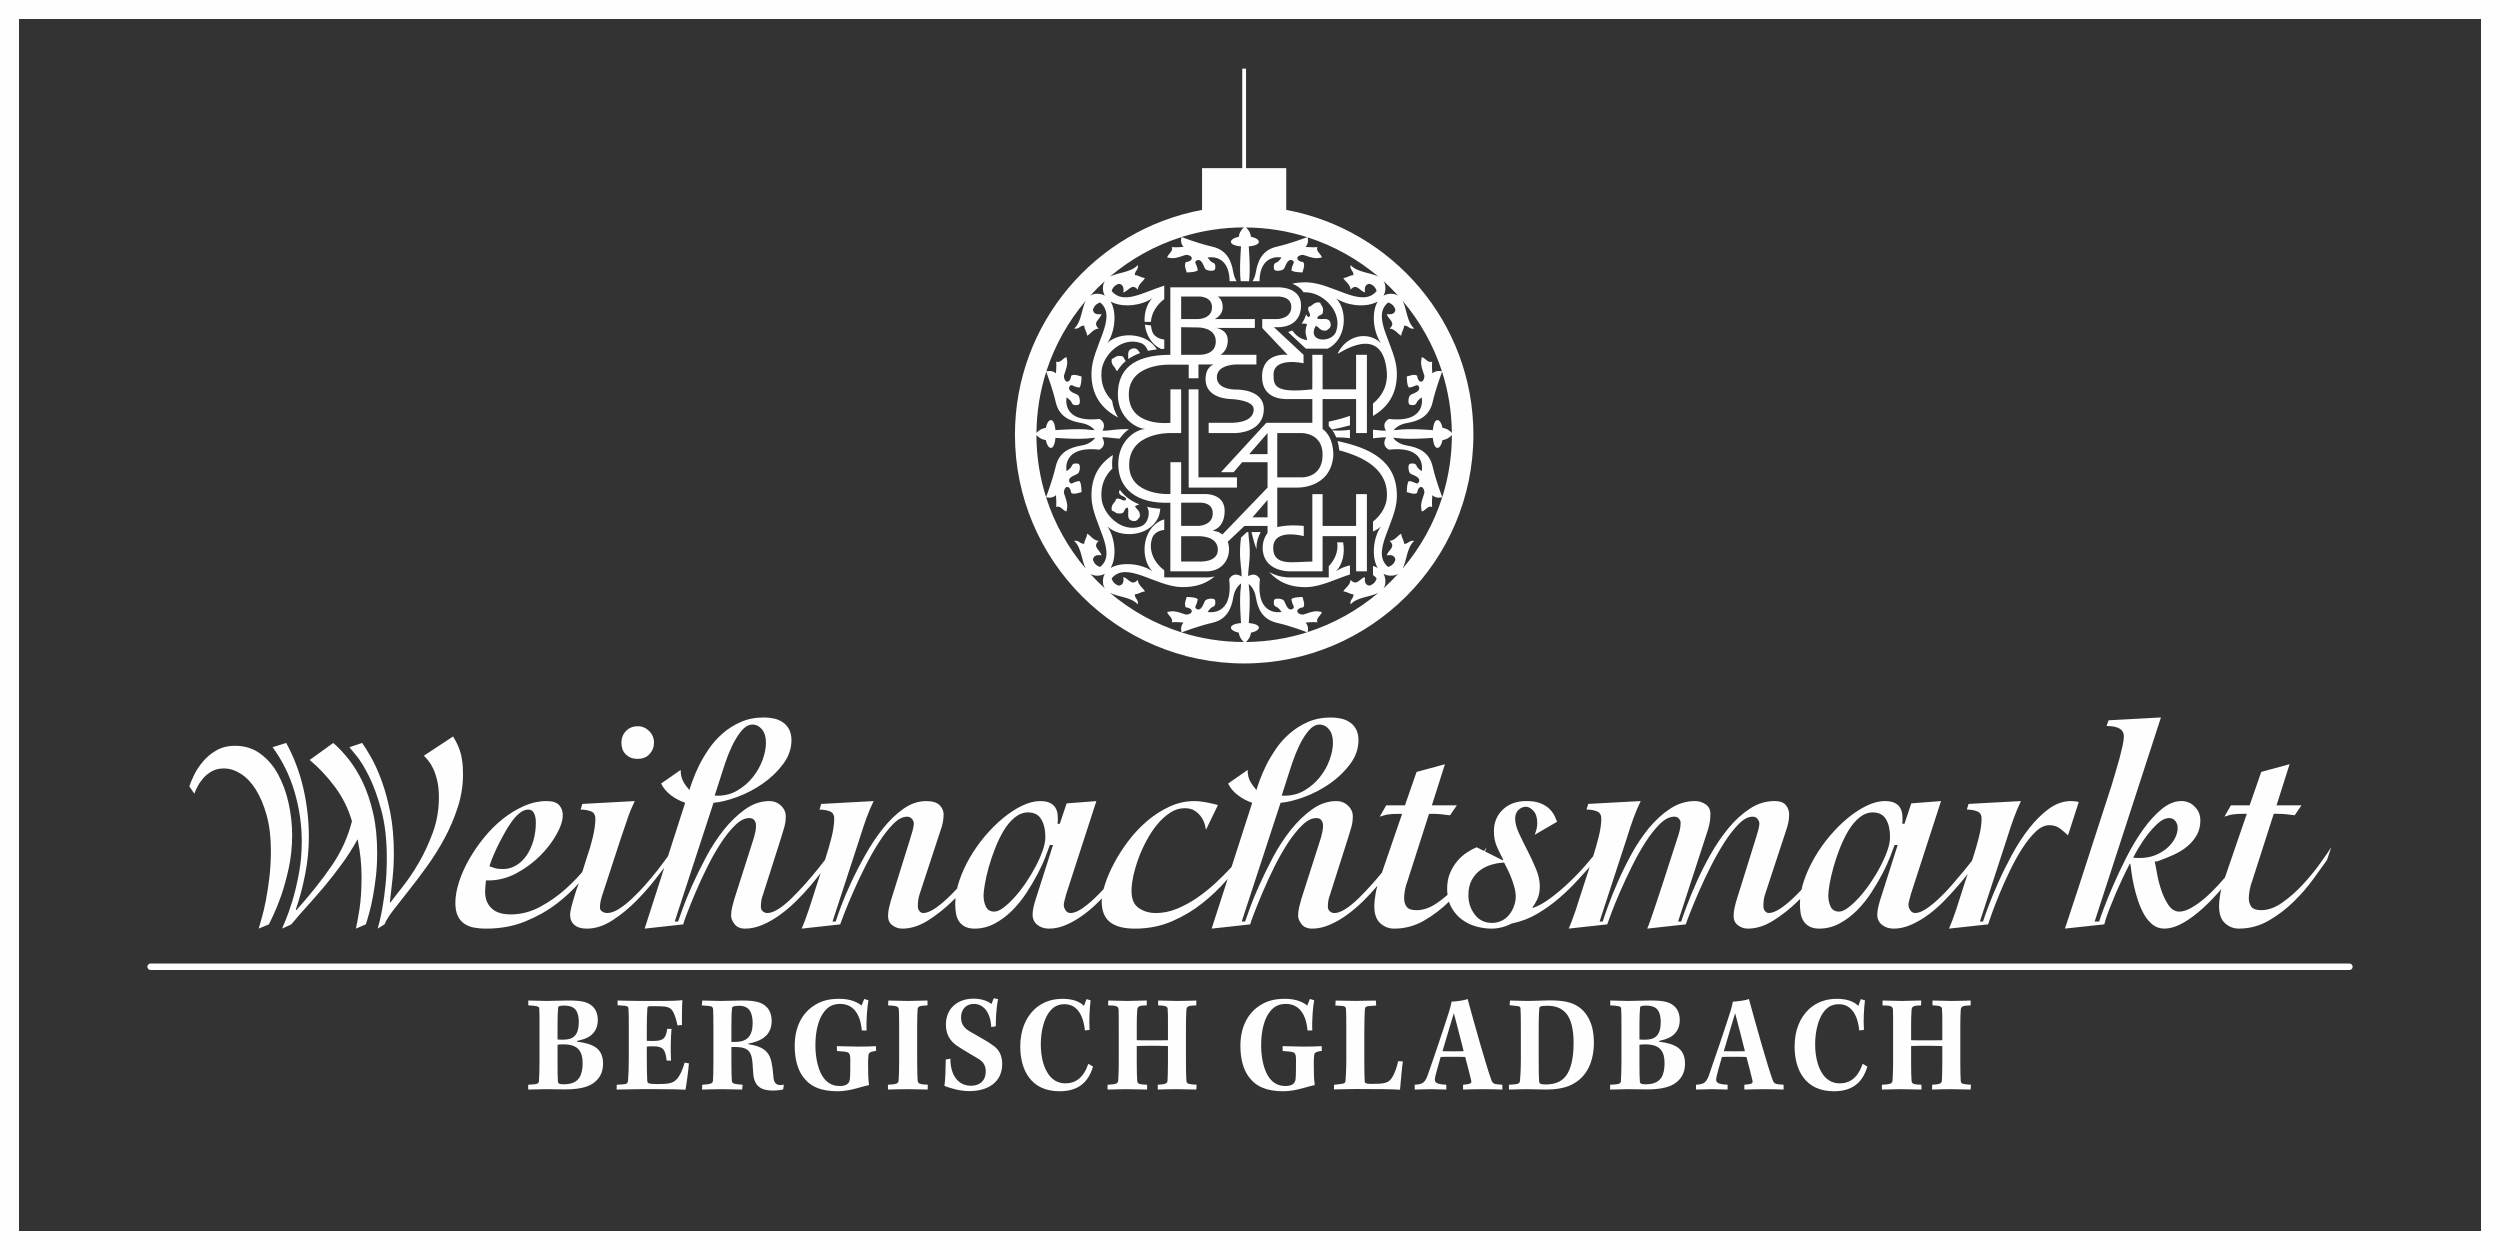 <?xml version="1.0" encoding="UTF-8"?>
<!DOCTYPE svg PUBLIC "-//W3C//DTD SVG 1.1//EN" "http://www.w3.org/Graphics/SVG/1.1/DTD/svg11.dtd">
<!-- Creator: CorelDRAW 2018 (64 Bit) -->
<svg xmlns="http://www.w3.org/2000/svg" xml:space="preserve" width="500px" height="250px" version="1.1" style="shape-rendering:geometricPrecision; text-rendering:geometricPrecision; image-rendering:optimizeQuality; fill-rule:evenodd; clip-rule:evenodd"
viewBox="0 0 500 250"
 xmlns:xlink="http://www.w3.org/1999/xlink">
 <rect x="0" y="0" width="500" height="250" fill="#333333" stroke="none"/>
 <defs>
  <style type="text/css">
   <![CDATA[
    .fil0 {fill:#FEFEFE}
    .fil1 {fill:#FEFEFE;fill-rule:nonzero}
   ]]>
  </style>
 </defs>
 <g id="Ebene_x0020_1">
  <g id="_2175084359248">
   <path class="fil0" d="M30.12 194l439.76 0c0.35,0 0.65,-0.29 0.65,-0.65l0 0c0,-0.36 -0.3,-0.65 -0.65,-0.65l-439.76 0c-0.35,0 -0.65,0.29 -0.65,0.65l0 0c0,0.36 0.3,0.65 0.65,0.65z"/>
   <path class="fil1" d="M105.64 217.91c0.93,-0.03 2.83,-0.08 3.57,-0.08 1.25,0 2.52,0.05 3.77,0.05 2.21,0 4.23,-0.28 5.56,-1.16 1.31,-0.88 2.07,-2.15 2.07,-3.97 0,-1.67 -0.57,-2.64 -1.5,-3.29 -0.88,-0.59 -2.1,-0.93 -3.69,-1.13l0 -0.14c0.74,-0.17 1.45,-0.37 2.1,-0.69 0.94,-0.48 2.04,-1.5 2.04,-3.46 0,-1.13 -0.34,-2.12 -1.05,-2.77 -0.88,-0.8 -1.93,-1.17 -4.76,-1.17 -1.59,0 -3.15,0.09 -4.43,0.09 -1.27,0 -2.61,-0.09 -3.66,-0.09l0 0.97c1.76,0.08 2.16,0.22 2.19,0.62 0.05,0.82 0.05,1.67 0.05,3.32l0 7.32c0,1.67 -0.05,3.09 -0.11,3.88 -0.03,0.57 -0.42,0.65 -2.15,0.74l0 0.96zm5.87 -13.13c0,-1.5 0.05,-2.38 0.11,-3.17 0,-0.34 0.14,-0.49 1.25,-0.49 1.36,0 2.04,0.46 2.41,1.05 0.31,0.54 0.48,1.28 0.48,2.21 0,2.73 -1.16,3.55 -3.06,3.55 -0.51,0 -0.88,0 -1.19,-0.03l0 -3.12zm0 4.17c0.31,-0.06 0.65,-0.08 1.16,-0.08 1.53,0 2.58,0.39 3.12,1.1 0.51,0.63 0.74,1.45 0.74,2.7 0,1.16 -0.23,2.21 -0.66,2.86 -0.53,0.82 -1.5,1.33 -3.17,1.33 -0.88,0 -1.08,-0.19 -1.11,-0.48 -0.05,-0.82 -0.08,-1.76 -0.08,-3.57l0 -3.86zm150.95 -2.86c-0.11,-2.13 0.17,-5.05 0.37,-6.04l-0.85 -0.26 -0.54 1.33c-0.59,-0.54 -2.04,-1.36 -4.42,-1.36 -2.21,0 -3.77,0.46 -5.22,1.45 -2.38,1.61 -3.72,4.39 -3.72,7.97 0,2.61 0.6,4.73 1.65,6.15 1.45,1.99 3.57,2.92 6.98,2.92 1.22,0 2.66,-0.28 3.65,-0.56 0.83,-0.23 1.93,-0.54 2.59,-0.68 -0.09,-0.71 -0.18,-1.51 -0.18,-3.04 0,-0.82 -0.05,-1.81 0.06,-2.92 0.06,-0.54 0.37,-0.71 1.53,-0.88l-0.02 -0.94c-0.74,0.06 -2.5,0.09 -3.58,0.09 -1.22,0 -3.23,-0.09 -4.25,-0.09l0.03 0.97 1.33 0.11c1.19,0.12 1.33,0.34 1.33,1.82 0,1.27 0,2.86 -0.08,3.68 -0.12,0.94 -0.74,1.39 -2.05,1.39 -1.61,0 -2.8,-0.76 -3.65,-2.35 -0.74,-1.39 -1.19,-3.49 -1.19,-5.79 0,-2.52 0.48,-4.79 1.41,-6.24 1,-1.58 2.16,-2.04 3.55,-2.04 2.44,0 4.03,1.82 4.31,5.31l0.96 0zm-138.94 -5.05l1.33 0.11c0.6,0.03 0.82,0.17 0.85,0.63 0.06,0.73 0.06,2.01 0.06,3.97l0 5.72c0,2.05 -0.06,3.47 -0.14,4.46 -0.03,0.62 -0.2,0.85 -0.74,0.91l-1.53 0.11 -0.03 0.96c0.99,0 3.18,-0.08 4.68,-0.08l3.57 0c2.87,0 4.51,0.05 5.53,0.11 0.15,-0.71 0.66,-4.51 0.68,-5.27l-0.85 -0.15c-0.31,1.11 -0.88,2.59 -1.61,3.35 -0.8,0.8 -1.62,0.94 -3.86,0.94 -1.84,0 -1.99,-0.17 -2.01,-0.71 -0.06,-0.94 -0.09,-2.61 -0.09,-4.48l0 -2.3c0.28,-0.06 0.88,-0.06 1.31,-0.06 2.12,0 2.41,0.85 2.66,2.84l0.88 0.03c-0.11,-1.68 -0.08,-4.37 0.09,-6.36l-0.86 0c-0.25,1.79 -0.68,2.42 -2.75,2.42 -0.34,0 -1.05,0 -1.33,-0.03l0 -2.73c0,-1.56 0.06,-2.89 0.11,-3.71 0,-0.34 0.12,-0.48 0.49,-0.48l1.3 0c2.47,0 2.92,0.25 3.49,1.36 0.34,0.76 0.6,1.73 0.74,2.47l0.9 -0.06c-0.02,-1.42 0,-4.17 0.09,-4.99 -0.79,0.11 -2.21,0.17 -3.92,0.17l-4.65 0c-1.41,0 -3.46,-0.09 -4.39,-0.09l0 0.94zm19.16 11.12c0,2.18 -0.03,3.29 -0.09,3.97 -0.06,0.56 -0.4,0.71 -2.15,0.82l-0.03 0.96c0.99,0 2.38,-0.08 4,-0.08 1.3,0 3.12,0.08 4.02,0.08l0.09 -0.96c-1.93,-0.14 -2.13,-0.26 -2.16,-0.94 -0.05,-0.79 -0.08,-1.78 -0.08,-3.77l0 -2.84 0.76 0c2.16,0 3.21,0.57 3.44,2.93 0.05,0.79 0.11,1.56 0.17,2.44 0.19,2.43 1.53,3.34 3.91,3.34 0.77,0 1.73,-0.11 2.07,-0.23l0.14 -0.96c-0.2,0.06 -0.48,0.09 -0.68,0.09 -0.79,0 -1.3,-0.4 -1.39,-1.48 -0.05,-0.82 -0.22,-2.24 -0.42,-3.15 -0.46,-2.24 -1.96,-3.17 -4.63,-3.54l0 -0.12c2.53,-0.45 4.68,-1.61 4.68,-4.51 0,-1.05 -0.28,-2.18 -1.13,-2.92 -0.79,-0.76 -1.99,-1.19 -4.74,-1.19 -1.39,0 -2.97,0.09 -4.42,0.09 -1.34,0 -2.9,-0.09 -3.58,-0.09l-0.11 0.97 1.56 0.14c0.54,0.06 0.68,0.28 0.71,0.65 0.03,0.6 0.06,1.5 0.06,4.14l0 6.16zm3.6 -6.84c0,-2.27 0.06,-3.2 0.11,-3.54 0.03,-0.34 0.12,-0.46 0.34,-0.51 0.29,-0.06 0.63,-0.12 1.02,-0.12 1.34,0 1.93,0.51 2.3,1.11 0.28,0.51 0.48,1.36 0.48,2.32 0,2.61 -1.08,3.8 -3.49,3.8l-0.76 0 0 -3.06zm27.04 0.77c-0.11,-2.13 0.17,-5.05 0.37,-6.04l-0.85 -0.26 -0.54 1.33c-0.59,-0.54 -2.04,-1.36 -4.42,-1.36 -2.22,0 -3.78,0.46 -5.22,1.45 -2.39,1.61 -3.72,4.39 -3.72,7.97 0,2.61 0.6,4.73 1.65,6.15 1.44,1.99 3.57,2.92 6.97,2.92 1.22,0 2.67,-0.28 3.66,-0.56 0.83,-0.23 1.93,-0.54 2.58,-0.68 -0.08,-0.71 -0.17,-1.51 -0.17,-3.04 0,-0.82 -0.05,-1.81 0.06,-2.92 0.06,-0.54 0.37,-0.71 1.53,-0.88l-0.03 -0.94c-0.73,0.06 -2.49,0.09 -3.57,0.09 -1.22,0 -3.23,-0.09 -4.25,-0.09l0.02 0.97 1.34 0.11c1.19,0.12 1.33,0.34 1.33,1.82 0,1.27 0,2.86 -0.08,3.68 -0.12,0.94 -0.74,1.39 -2.05,1.39 -1.61,0 -2.81,-0.76 -3.66,-2.35 -0.73,-1.39 -1.19,-3.49 -1.19,-5.79 0,-2.52 0.49,-4.79 1.42,-6.24 0.99,-1.58 2.16,-2.04 3.55,-2.04 2.44,0 4.02,1.82 4.31,5.31l0.96 0zm6.51 6.29c0,1.99 -0.06,3.07 -0.11,3.69 -0.06,0.65 -0.37,0.79 -2.13,0.88l0 0.96c0.88,-0.03 2.52,-0.08 3.89,-0.08 1.47,0 3.06,0.08 4.05,0.08l0.03 -0.96c-1.67,-0.09 -1.99,-0.2 -2.04,-0.94 -0.03,-0.79 -0.09,-1.75 -0.09,-3.74l0 -7.23c0,-1.73 0.06,-2.61 0.09,-3.15 0.05,-0.62 0.34,-0.74 1.98,-0.82l0 -0.97c-0.96,0 -2.55,0.09 -3.94,0.09 -1.39,0 -3.12,-0.09 -3.89,-0.09l-0.05 0.97c1.81,0.11 2.13,0.2 2.15,0.96 0.03,0.62 0.06,1.31 0.06,3.06l0 7.29zm9.32 -0.48c-0.03,1.67 -0.06,3.8 -0.26,5.28 1.28,0.51 3.18,1.04 4.94,1.04 3.74,0 6.61,-1.75 6.61,-5.44 0,-1.65 -0.63,-2.89 -1.82,-3.69 -1.08,-0.82 -2.61,-1.59 -4.76,-2.86 -1.2,-0.71 -1.65,-1.62 -1.65,-2.7 0,-1.58 0.91,-2.75 2.58,-2.75 1.87,0 3.32,1.65 3.46,4.63l0.91 -0.15c0,-1.13 0.03,-3.23 0.45,-5.44l-0.85 -0.17 -0.48 1.16c-0.62,-0.57 -1.93,-1.08 -3.57,-1.08 -3.21,0 -5.53,1.96 -5.53,5.19 0,1.79 0.71,3.27 2.38,4.34 1.25,0.85 3.66,2.19 4.42,2.7 0.8,0.56 1.17,1.33 1.17,2.32 0,1.88 -1.22,2.87 -2.93,2.87 -2.63,0 -4.16,-2.16 -4.14,-5.42l-0.93 0.17zm28.77 -5.93c-0.14,-1.87 0,-4.31 0.2,-5.9l-0.82 -0.25 -0.51 1.36c-0.77,-0.79 -2.1,-1.42 -4.29,-1.42 -2.35,0 -4.22,0.8 -5.61,2.1 -1.76,1.67 -2.84,4.2 -2.84,7.43 0,2.47 0.6,4.68 1.73,6.16 1.28,1.78 3.32,2.8 6.13,2.8 3.52,0 5.7,-1.58 6.69,-4.93l-0.93 -0.57c-1,2.89 -2.61,3.92 -4.63,3.92 -1.56,0 -2.89,-0.83 -3.71,-2.41 -0.77,-1.37 -1.17,-3.35 -1.17,-5.39 0,-2.59 0.63,-4.97 1.59,-6.33 0.85,-1.16 1.76,-1.7 3.18,-1.7 2.78,0 3.83,2.78 4.05,5.25l0.94 -0.12zm5.83 6.55c0,1.91 -0.09,2.93 -0.11,3.58 -0.06,0.65 -0.46,0.76 -2.13,0.85l0 0.96c1.19,0 2.47,-0.08 3.66,-0.08 1.5,0 3.23,0.08 4.25,0.08l0 -0.96c-1.53,-0.06 -1.96,-0.14 -1.98,-0.85 -0.06,-0.77 -0.09,-1.84 -0.09,-3.55l0 -3.34c0.65,-0.03 1.73,-0.06 2.95,-0.06 1.19,0 2.35,0.03 3.29,0.06l0 3.31c0,1.93 -0.06,2.95 -0.08,3.55 -0.03,0.65 -0.43,0.79 -1.96,0.88l0 0.96c0.76,-0.03 2.35,-0.08 3.69,-0.08 1.47,0 3.12,0.08 4.02,0.08l0.06 -0.96c-1.67,-0.11 -2.01,-0.2 -2.04,-0.77 -0.06,-0.76 -0.09,-2.15 -0.09,-3.88l0 -7.09c0,-1.31 0.03,-2.47 0.09,-3.29 0.05,-0.65 0.4,-0.8 1.98,-0.85l0 -0.97c-0.56,0.03 -2.61,0.09 -3.85,0.09 -0.77,0 -2.73,-0.06 -3.78,-0.09l0 0.97c1.45,0.05 1.9,0.2 1.9,0.76 0.06,0.74 0.06,1.56 0.06,3.04l0 3.17c-1.05,0.03 -2.07,0.03 -3.26,0.03 -1.19,0 -2.33,0 -2.98,-0.03l0 -2.97c0,-1.14 0.03,-2.3 0.09,-3.07 0.05,-0.73 0.39,-0.9 1.9,-0.93l0.02 -0.97c-0.99,0 -3.06,0.09 -3.97,0.09 -1.1,0 -2.92,-0.09 -3.74,-0.09l-0.03 0.97c1.68,0.03 2.07,0.17 2.1,0.9 0.03,0.83 0.03,1.73 0.03,3.52l0 7.03zm55.89 -0.29c-0.34,1.44 -0.74,2.6 -1.37,3.48 -0.65,0.9 -1.47,1.07 -3.99,1.07 -1.17,0 -1.34,-0.2 -1.34,-0.54 -0.05,-0.73 -0.08,-2.43 -0.08,-4.27l0 -5.49c0,-2.07 0.05,-3.54 0.11,-4.55 0.03,-0.49 0.2,-0.66 0.74,-0.71l1.53 -0.12 -0.08 -0.99c-1.59,0 -2.87,0.07 -4.06,0.07 -1.25,0 -3.26,-0.07 -3.97,-0.07l-0.06 0.99 1.39 0.09c0.54,0.06 0.71,0.2 0.74,0.62 0.03,0.57 0.06,1.5 0.06,3.57l0 6.36c0,1.98 -0.09,3.54 -0.15,4.36 -0.02,0.45 -0.25,0.62 -0.82,0.68l-1.47 0.17 -0.03 0.93c0.68,0 3.2,-0.08 4.37,-0.08 1.9,0 3.94,0.03 5.53,0.03 1.58,0.03 2.83,0.05 3.31,0.11 0.17,-1.76 0.37,-4.28 0.57,-5.67l-0.93 -0.04zm20.83 4.72l-1.05 -0.09c-0.62,-0.05 -0.91,-0.25 -1.11,-0.76 -0.99,-2.61 -3.4,-11.21 -4.79,-16.31 -0.62,0.31 -2.47,0.51 -3.21,0.54 -0.08,0.57 -0.22,1.08 -0.48,1.93 -0.62,2.04 -3.54,10.72 -4.34,12.9 -0.56,1.48 -1.07,1.68 -2.55,1.79l0 0.96c1.08,0 2.33,-0.08 3.21,-0.08 1.24,0 2.18,0.08 3.11,0.08l0 -0.96c-2.21,-0.14 -2.46,-0.45 -2.21,-1.62 0.14,-0.65 0.46,-1.78 1.08,-3.94 0.51,-0.03 1.42,-0.03 2.38,-0.03 0.97,0 1.93,0 2.53,0.03 0.37,1.42 0.93,3.52 1.19,4.65 0.14,0.65 -0.06,0.77 -1.62,0.91l0 0.96c1.42,-0.03 2.53,-0.08 4.03,-0.08 1.62,0 3.06,0.05 3.83,0.08l0 -0.96zm-9.7 -14.32c0.59,2.24 1.33,5.05 1.96,7.6 -0.4,0.03 -1.2,0.03 -2.05,0.03 -0.82,0 -1.7,0 -2.18,-0.03 1.08,-3.72 1.73,-5.76 2.27,-7.6zm13.4 9.24c0,2.13 -0.11,3.63 -0.17,4.23 -0.03,0.48 -0.28,0.68 -0.99,0.76l-1.22 0.09 0 0.96c0.51,0 2.44,-0.08 3.54,-0.08 1.31,0 2.67,0.08 4,0.08 1.82,0 3.63,-0.31 4.91,-0.93 3.32,-1.59 4.54,-4.91 4.54,-8.54 0,-3.46 -1.25,-5.9 -3.18,-7.15 -1.19,-0.79 -2.75,-1.22 -5.73,-1.22 -1.56,0.03 -3.01,0.12 -4.34,0.12 -1.28,0 -2.89,-0.09 -3.54,-0.09l-0.06 0.94 1.53 0.17c0.48,0.03 0.65,0.17 0.65,0.68 0.03,0.51 0.06,1.73 0.06,3.66l0 6.32zm3.57 -6.29c0,-2.56 0.09,-3.46 0.12,-3.89 0.02,-0.31 0.11,-0.54 1.59,-0.54 1.67,0 2.86,0.46 3.79,1.53 0.94,1.11 1.48,3.09 1.48,5.9 0,3.35 -0.65,5.33 -1.42,6.44 -0.79,1.14 -2.04,1.87 -4.17,1.87 -1.08,0 -1.27,-0.2 -1.3,-0.59 -0.06,-0.66 -0.09,-1.51 -0.09,-4.37l0 -6.35zm14.28 12.33c0.94,-0.03 2.84,-0.08 3.58,-0.08 1.25,0 2.52,0.05 3.77,0.05 2.21,0 4.23,-0.28 5.56,-1.16 1.3,-0.88 2.07,-2.15 2.07,-3.97 0,-1.67 -0.57,-2.64 -1.5,-3.29 -0.88,-0.59 -2.1,-0.93 -3.69,-1.13l0 -0.14c0.74,-0.17 1.44,-0.37 2.1,-0.69 0.93,-0.48 2.04,-1.5 2.04,-3.46 0,-1.13 -0.34,-2.12 -1.05,-2.77 -0.88,-0.8 -1.93,-1.17 -4.77,-1.17 -1.58,0 -3.14,0.09 -4.42,0.09 -1.28,0 -2.61,-0.09 -3.66,-0.09l0 0.97c1.76,0.08 2.16,0.22 2.18,0.62 0.06,0.82 0.06,1.67 0.06,3.32l0 7.32c0,1.67 -0.06,3.09 -0.11,3.88 -0.03,0.57 -0.43,0.65 -2.16,0.74l0 0.96zm5.87 -13.13c0,-1.5 0.06,-2.38 0.12,-3.17 0,-0.34 0.14,-0.49 1.25,-0.49 1.36,0 2.04,0.46 2.41,1.05 0.31,0.54 0.48,1.28 0.48,2.21 0,2.73 -1.16,3.55 -3.06,3.55 -0.52,0 -0.88,0 -1.2,-0.03l0 -3.12zm0 4.17c0.32,-0.06 0.66,-0.08 1.17,-0.08 1.53,0 2.58,0.39 3.12,1.1 0.51,0.63 0.73,1.45 0.73,2.7 0,1.16 -0.22,2.21 -0.65,2.86 -0.54,0.82 -1.5,1.33 -3.17,1.33 -0.88,0 -1.08,-0.19 -1.11,-0.48 -0.06,-0.82 -0.09,-1.76 -0.09,-3.57l0 -3.86zm28.83 8l-1.05 -0.09c-0.62,-0.05 -0.9,-0.25 -1.1,-0.76 -0.99,-2.61 -3.4,-11.21 -4.79,-16.31 -0.63,0.31 -2.47,0.51 -3.21,0.54 -0.08,0.57 -0.23,1.08 -0.48,1.93 -0.63,2.04 -3.55,10.72 -4.34,12.9 -0.57,1.48 -1.08,1.68 -2.55,1.79l0 0.96c1.07,0 2.32,-0.08 3.2,-0.08 1.25,0 2.19,0.08 3.12,0.08l0 -0.96c-2.21,-0.14 -2.47,-0.45 -2.21,-1.62 0.14,-0.65 0.45,-1.78 1.08,-3.94 0.51,-0.03 1.41,-0.03 2.38,-0.03 0.96,0 1.93,0 2.52,0.03 0.37,1.42 0.94,3.52 1.19,4.65 0.15,0.65 -0.05,0.77 -1.61,0.91l0 0.96c1.42,-0.03 2.52,-0.08 4.03,-0.08 1.61,0 3.06,0.05 3.82,0.08l0 -0.96zm-9.7 -14.32c0.6,2.24 1.34,5.05 1.96,7.6 -0.4,0.03 -1.19,0.03 -2.04,0.03 -0.82,0 -1.7,0 -2.18,-0.03 1.07,-3.72 1.73,-5.76 2.26,-7.6zm25.77 3.34c-0.14,-1.87 0,-4.31 0.2,-5.9l-0.82 -0.25 -0.51 1.36c-0.77,-0.79 -2.1,-1.42 -4.29,-1.42 -2.35,0 -4.22,0.8 -5.61,2.1 -1.76,1.67 -2.84,4.2 -2.84,7.43 0,2.47 0.6,4.68 1.73,6.16 1.28,1.78 3.32,2.8 6.13,2.8 3.52,0 5.7,-1.58 6.69,-4.93l-0.93 -0.57c-1,2.89 -2.61,3.92 -4.63,3.92 -1.56,0 -2.89,-0.83 -3.71,-2.41 -0.77,-1.37 -1.17,-3.35 -1.17,-5.39 0,-2.59 0.63,-4.97 1.59,-6.33 0.85,-1.16 1.76,-1.7 3.18,-1.7 2.78,0 3.83,2.78 4.05,5.25l0.94 -0.12zm5.83 6.55c0,1.91 -0.09,2.93 -0.11,3.58 -0.06,0.65 -0.46,0.76 -2.13,0.85l0 0.96c1.19,0 2.47,-0.08 3.66,-0.08 1.5,0 3.23,0.08 4.25,0.08l0 -0.96c-1.53,-0.06 -1.96,-0.14 -1.98,-0.85 -0.06,-0.77 -0.09,-1.84 -0.09,-3.55l0 -3.34c0.65,-0.03 1.73,-0.06 2.95,-0.06 1.19,0 2.35,0.03 3.29,0.06l0 3.31c0,1.93 -0.06,2.95 -0.08,3.55 -0.03,0.65 -0.43,0.79 -1.96,0.88l0 0.96c0.76,-0.03 2.35,-0.08 3.69,-0.08 1.47,0 3.12,0.08 4.02,0.08l0.06 -0.96c-1.67,-0.11 -2.01,-0.2 -2.04,-0.77 -0.06,-0.76 -0.09,-2.15 -0.09,-3.88l0 -7.09c0,-1.31 0.03,-2.47 0.09,-3.29 0.06,-0.65 0.4,-0.8 1.98,-0.85l0 -0.97c-0.56,0.03 -2.61,0.09 -3.85,0.09 -0.77,0 -2.73,-0.06 -3.78,-0.09l0 0.97c1.45,0.05 1.9,0.2 1.9,0.76 0.06,0.74 0.06,1.56 0.06,3.04l0 3.17c-1.05,0.03 -2.07,0.03 -3.26,0.03 -1.19,0 -2.33,0 -2.98,-0.03l0 -2.97c0,-1.14 0.03,-2.3 0.09,-3.07 0.05,-0.73 0.39,-0.9 1.9,-0.93l0.03 -0.97c-1,0 -3.07,0.09 -3.98,0.09 -1.1,0 -2.92,-0.09 -3.74,-0.09l-0.03 0.97c1.68,0.03 2.07,0.17 2.1,0.9 0.03,0.83 0.03,1.73 0.03,3.52l0 7.03z"/>
   <path class="fil1" d="M37.86 157.27c0.18,-0.57 0.5,-1.31 0.93,-2.21 0.43,-0.91 1.02,-1.81 1.76,-2.7 0.73,-0.88 1.63,-1.64 2.69,-2.26 1.06,-0.63 2.32,-0.94 3.8,-0.94 1.92,0 3.6,0.53 5.04,1.59 1.44,1.06 2.62,2.43 3.54,4.13 0.93,1.71 1.63,3.62 2.1,5.76 0.47,2.13 0.71,4.26 0.71,6.37 0,2.31 -0.23,4.51 -0.68,6.61 -0.46,2.09 -0.97,3.94 -1.53,5.55 -0.57,1.61 -1.1,2.92 -1.59,3.94 -0.49,1.02 -0.77,1.6 -0.85,1.76l-2.04 0.85c0.11,-0.42 0.31,-1.11 0.59,-2.07 0.29,-0.97 0.56,-2.13 0.83,-3.49 0.26,-1.36 0.5,-2.89 0.71,-4.59 0.2,-1.7 0.31,-3.51 0.31,-5.44 0,-2.68 -0.29,-5.04 -0.85,-7.08 -0.57,-2.04 -1.3,-3.76 -2.18,-5.16 -0.89,-1.4 -1.89,-2.45 -3.01,-3.15 -1.11,-0.7 -2.24,-1.05 -3.37,-1.05 -0.91,0 -1.69,0.18 -2.35,0.54 -0.66,0.36 -1.23,0.81 -1.7,1.33 -0.47,0.53 -0.86,1.08 -1.16,1.65 -0.31,0.57 -0.53,1.08 -0.69,1.53l-1.01 -1.47zm251.57 20.45c0,-1.17 0.2,-2.21 0.59,-3.14 0.4,-0.93 0.89,-1.73 1.48,-2.41 0.58,-0.68 1.23,-1.25 1.92,-1.7 0.7,-0.45 1.34,-0.79 1.9,-1.02l1.5 0.75c0.19,-0.28 0.35,-0.53 0.49,-0.75l-0.29 0.85 3.52 1.76 0.11 -0.12c-0.3,-0.56 -0.69,-1.35 -1.16,-2.35 -0.47,-1 -0.71,-2.1 -0.71,-3.31 0,-1.78 0.59,-3.23 1.79,-4.37 1.19,-1.13 2.76,-1.7 4.73,-1.7 1.17,0 2.13,0.16 2.89,0.48 0.75,0.33 1.35,0.71 1.78,1.17 0.44,0.45 0.76,0.91 0.97,1.38 0.2,0.48 0.37,0.85 0.48,1.11l-4.48 2.61c0.15,-0.38 0.28,-0.76 0.37,-1.14 0.09,-0.37 0.14,-0.77 0.14,-1.19 0,-1.09 -0.25,-1.91 -0.76,-2.46 -0.51,-0.55 -1.01,-0.82 -1.51,-0.82 -0.52,0 -1.02,0.2 -1.47,0.62 -0.45,0.41 -0.68,1 -0.68,1.76 0,0.87 0.26,1.85 0.77,2.94 0.51,1.1 1.07,2.25 1.7,3.46 0.62,1.21 1.19,2.43 1.7,3.66 0.51,1.22 0.76,2.37 0.76,3.42 0,1.1 -0.18,2.01 -0.54,2.72 -0.36,0.72 -0.67,1.23 -0.93,1.54l0.11 0.11c1.1,-0.38 2.28,-1.04 3.54,-1.99 1.27,-0.94 2.52,-2 3.74,-3.17 1.23,-1.17 2.38,-2.37 3.43,-3.6 0.48,-0.56 0.93,-1.08 1.33,-1.58 0.37,-1.15 0.73,-2.42 1.08,-3.8 0.36,-1.42 0.54,-2.66 0.54,-3.71 0,-0.76 -0.3,-1.25 -0.91,-1.48 -0.6,-0.22 -1.28,-0.34 -2.04,-0.34l0.34 -1.13 10.49 -0.57c-0.53,1.1 -1,2.21 -1.42,3.35 -0.41,1.13 -0.91,2.6 -1.47,4.42l-5.33 16.32 0.62 0c0.19,-0.61 0.54,-1.62 1.05,-3.03 0.51,-1.42 1.15,-3.02 1.93,-4.79 0.77,-1.78 1.68,-3.63 2.72,-5.56 1.04,-1.92 2.21,-3.68 3.51,-5.27 1.31,-1.58 2.73,-2.89 4.28,-3.91 1.55,-1.02 3.21,-1.53 4.99,-1.53 0.75,0 1.45,0.22 2.1,0.65 0.64,0.44 0.96,1.07 0.96,1.9 0,0.57 -0.04,1.09 -0.11,1.56 -0.08,0.47 -0.19,0.97 -0.34,1.5l-6.01 18.48 0.62 0c0.19,-0.61 0.55,-1.62 1.08,-3.03 0.53,-1.42 1.19,-3.03 1.98,-4.82 0.8,-1.8 1.73,-3.65 2.81,-5.55 1.07,-1.91 2.27,-3.66 3.57,-5.25 1.3,-1.58 2.73,-2.89 4.28,-3.91 1.55,-1.02 3.19,-1.53 4.93,-1.53 1.09,0 1.86,0.28 2.29,0.82 0.44,0.55 0.65,1.17 0.65,1.85 0,0.56 -0.05,1.11 -0.17,1.64 -0.11,0.53 -0.24,1 -0.39,1.42l-4.14 12.58c-0.19,0.53 -0.31,1 -0.37,1.41 -0.05,0.42 -0.08,0.84 -0.08,1.25 0,0.46 0.11,0.8 0.34,1.05 0.22,0.25 0.47,0.37 0.73,0.37 0.61,0 1.33,-0.27 2.16,-0.79 0.83,-0.53 1.69,-1.21 2.58,-2.05 0.6,-0.56 1.21,-1.17 1.81,-1.81 0.12,-0.58 0.28,-1.16 0.48,-1.76 0.53,-1.58 1.24,-3.14 2.13,-4.67 0.88,-1.53 1.91,-2.98 3.06,-4.34 1.15,-1.36 2.36,-2.56 3.62,-3.6 1.27,-1.03 2.54,-1.86 3.8,-2.46 1.27,-0.61 2.47,-0.91 3.6,-0.91 2.34,0 3.51,1.12 3.51,3.35 0,0.22 0,0.43 0,0.62 0,0.19 -0.01,0.38 -0.05,0.57l0.45 0 1.36 -4.08 5.95 -0.46 -6.01 18.54c-0.11,0.41 -0.22,0.83 -0.34,1.27 -0.11,0.43 -0.17,0.73 -0.17,0.88 0,0.41 0.13,0.8 0.37,1.16 0.25,0.36 0.58,0.54 0.99,0.54 0.61,0 1.32,-0.27 2.13,-0.79 0.81,-0.53 1.66,-1.21 2.55,-2.05 0.89,-0.83 1.78,-1.75 2.66,-2.77 0.89,-1.02 1.72,-2 2.5,-2.95 0.55,-0.67 1.06,-1.31 1.51,-1.89l0.27 -0.83c0.38,-1.17 0.75,-2.46 1.11,-3.88 0.36,-1.42 0.54,-2.66 0.54,-3.71 0,-0.76 -0.31,-1.25 -0.91,-1.48 -0.61,-0.22 -1.29,-0.34 -2.04,-0.34l0.34 -1.13 10.48 -0.57c-0.52,1.1 -1,2.21 -1.41,3.35 -0.42,1.13 -0.91,2.6 -1.48,4.42l-5.32 16.32 0.62 0c0.19,-0.61 0.55,-1.62 1.08,-3.03 0.53,-1.42 1.19,-3.02 1.98,-4.79 0.79,-1.78 1.71,-3.63 2.75,-5.56 1.04,-1.92 2.18,-3.68 3.43,-5.27 1.24,-1.58 2.57,-2.89 3.96,-3.91 1.4,-1.02 2.88,-1.53 4.43,-1.53 0.49,0 1,0.06 1.53,0.17l-2.16 6.69c-0.38,-0.38 -0.88,-0.81 -1.5,-1.3 -0.62,-0.49 -1.37,-0.74 -2.24,-0.74 -0.91,0 -1.82,0.44 -2.75,1.33 -0.92,0.89 -1.82,2.01 -2.69,3.37 -0.87,1.36 -1.69,2.85 -2.46,4.45 -0.78,1.61 -1.47,3.15 -2.07,4.62 -0.61,1.47 -1.11,2.77 -1.51,3.88 -0.39,1.12 -0.65,1.85 -0.76,2.19l-7.82 0.85c0.19,-0.42 0.4,-0.95 0.65,-1.59 0.25,-0.64 0.5,-1.36 0.77,-2.15 0.26,-0.8 0.52,-1.62 0.79,-2.47 0.26,-0.85 0.53,-1.67 0.79,-2.47l0.74 -2.25c-0.54,0.71 -1.15,1.46 -1.84,2.25 -0.85,0.99 -1.78,2 -2.78,3.04 -1,1.04 -2.06,1.97 -3.17,2.8 -1.12,0.83 -2.27,1.51 -3.46,2.04 -1.19,0.53 -2.37,0.8 -3.54,0.8 -0.95,0 -1.73,-0.26 -2.36,-0.77 -0.62,-0.51 -0.93,-1.18 -0.93,-2.01 0,-0.42 0.05,-0.85 0.14,-1.3 0.1,-0.46 0.2,-0.87 0.31,-1.25l3.63 -11.39 -0.62 0c-0.19,0.53 -0.48,1.31 -0.88,2.35 -0.4,1.04 -0.92,2.17 -1.56,3.4 -0.64,1.23 -1.39,2.49 -2.24,3.8 -0.85,1.3 -1.8,2.48 -2.86,3.54 -1.06,1.06 -2.22,1.93 -3.49,2.61 -1.26,0.68 -2.61,1.02 -4.05,1.02 -0.79,0 -1.44,-0.15 -1.95,-0.43 -0.51,-0.28 -0.91,-0.65 -1.19,-1.1 -0.29,-0.46 -0.48,-0.98 -0.57,-1.56 -0.09,-0.59 -0.14,-1.2 -0.14,-1.85 0,-0.32 0.01,-0.66 0.04,-0.99 -0.16,0.16 -0.33,0.32 -0.5,0.48 -1.51,1.48 -3.12,2.75 -4.84,3.83 -1.72,1.08 -3.43,1.62 -5.13,1.62 -0.72,0 -1.37,-0.22 -1.95,-0.66 -0.59,-0.43 -0.88,-1.04 -0.88,-1.84 0,-0.53 0.05,-1.06 0.17,-1.58 0.11,-0.53 0.24,-1.04 0.39,-1.54l3.8 -12.18c0.15,-0.45 0.32,-1.02 0.51,-1.7 0.19,-0.68 0.28,-1.17 0.28,-1.47 0,-0.34 -0.12,-0.66 -0.37,-0.97 -0.24,-0.3 -0.57,-0.45 -0.99,-0.45 -0.87,0 -1.78,0.48 -2.74,1.44 -0.97,0.97 -1.92,2.19 -2.87,3.66 -0.94,1.47 -1.86,3.09 -2.75,4.85 -0.88,1.75 -1.68,3.43 -2.38,5.04 -0.7,1.6 -1.28,3.01 -1.75,4.22 -0.48,1.21 -0.77,1.99 -0.88,2.33l-7.71 0.85c0.19,-0.42 0.4,-0.95 0.62,-1.59 0.23,-0.64 0.48,-1.36 0.74,-2.15 0.27,-0.8 0.54,-1.62 0.82,-2.47 0.29,-0.85 0.56,-1.67 0.82,-2.47l2.95 -9.12c0.19,-0.53 0.36,-1.08 0.51,-1.64 0.15,-0.57 0.23,-1.14 0.23,-1.7 0,-0.31 -0.11,-0.59 -0.34,-0.85 -0.23,-0.27 -0.53,-0.4 -0.91,-0.4 -0.94,0 -1.91,0.48 -2.89,1.44 -0.98,0.97 -1.94,2.19 -2.89,3.66 -0.94,1.47 -1.85,3.09 -2.72,4.85 -0.87,1.75 -1.65,3.43 -2.35,5.04 -0.7,1.6 -1.28,3.01 -1.73,4.22 -0.45,1.21 -0.74,1.99 -0.85,2.33l-7.71 0.85c0.19,-0.42 0.41,-0.95 0.65,-1.59 0.25,-0.64 0.5,-1.36 0.77,-2.15 0.26,-0.8 0.53,-1.62 0.79,-2.47 0.27,-0.85 0.53,-1.67 0.8,-2.47l1.19 -3.65c-0.74,0.8 -1.5,1.63 -2.27,2.49 -1.17,1.31 -2.44,2.54 -3.8,3.71 -1.36,1.18 -2.82,2.22 -4.39,3.15 -1.57,0.93 -3.28,1.58 -5.13,1.96 -1.32,0.68 -2.68,1.02 -4.08,1.02 -0.98,0 -1.99,-0.15 -3.03,-0.43 -1.04,-0.28 -1.99,-0.75 -2.86,-1.39 -0.87,-0.64 -1.58,-1.47 -2.13,-2.49 -0.18,-0.34 -0.33,-0.7 -0.45,-1.08 -1.48,1.45 -3.13,2.71 -4.96,3.77 -1.85,1.08 -3.85,1.62 -6.01,1.62 -1.06,0 -1.98,-0.36 -2.78,-1.08 -0.79,-0.72 -1.19,-1.87 -1.19,-3.46 0,-0.64 0.09,-1.45 0.26,-2.43 0.09,-0.54 0.21,-1.08 0.37,-1.61l-0.09 0.1c-0.85,1 -1.78,2 -2.8,3.01 -1.02,1 -2.09,1.9 -3.21,2.72 -1.11,0.81 -2.26,1.47 -3.45,1.98 -1.19,0.51 -2.35,0.77 -3.49,0.77 -0.98,0 -1.7,-0.31 -2.15,-0.91 -0.45,-0.61 -0.68,-1.15 -0.68,-1.65 0,-0.56 0.07,-1.12 0.2,-1.67 0.13,-0.54 0.27,-1.08 0.42,-1.61l3.97 -12.41c0.11,-0.42 0.21,-0.82 0.28,-1.19 0.08,-0.38 0.12,-0.78 0.12,-1.19 0,-0.38 -0.11,-0.72 -0.32,-1.02 -0.2,-0.31 -0.55,-0.46 -1.04,-0.46 -0.91,0 -1.85,0.48 -2.84,1.45 -0.98,0.96 -1.94,2.17 -2.89,3.62 -0.94,1.46 -1.85,3.07 -2.72,4.82 -0.87,1.76 -1.63,3.42 -2.29,4.99 -0.67,1.57 -1.22,2.94 -1.67,4.11 -0.46,1.17 -0.72,1.93 -0.8,2.27l-7.71 0.85 3.21 -9.95 -0.4 0.45c-1.34,1.53 -2.9,3.01 -4.68,4.42 -1.77,1.42 -3.78,2.62 -6.03,3.6 -2.25,0.98 -4.73,1.48 -7.45,1.48 -2.23,0 -3.9,-0.44 -4.99,-1.31 -1.1,-0.87 -1.65,-2.26 -1.65,-4.19 0,-0.18 0.01,-0.36 0.03,-0.55 -0.13,0.13 -0.26,0.27 -0.39,0.41 -1.01,1.04 -2.06,1.97 -3.18,2.8 -1.11,0.83 -2.27,1.51 -3.46,2.04 -1.19,0.53 -2.37,0.8 -3.54,0.8 -0.94,0 -1.73,-0.26 -2.35,-0.77 -0.62,-0.51 -0.93,-1.18 -0.93,-2.01 0,-0.42 0.04,-0.85 0.14,-1.3 0.09,-0.46 0.2,-0.87 0.31,-1.25l3.63 -11.39 -0.63 0c-0.19,0.53 -0.48,1.31 -0.88,2.35 -0.39,1.04 -0.91,2.17 -1.55,3.4 -0.65,1.23 -1.39,2.49 -2.24,3.8 -0.85,1.3 -1.81,2.48 -2.86,3.54 -1.06,1.06 -2.22,1.93 -3.49,2.61 -1.27,0.68 -2.62,1.02 -4.05,1.02 -0.8,0 -1.45,-0.15 -1.96,-0.43 -0.51,-0.28 -0.9,-0.65 -1.19,-1.1 -0.28,-0.46 -0.47,-0.98 -0.56,-1.56 -0.1,-0.59 -0.15,-1.2 -0.15,-1.85 0,-0.39 0.02,-0.78 0.06,-1.18 -0.22,0.22 -0.45,0.45 -0.68,0.67 -1.51,1.48 -3.13,2.75 -4.84,3.83 -1.72,1.08 -3.43,1.62 -5.13,1.62 -0.72,0 -1.37,-0.22 -1.96,-0.66 -0.58,-0.43 -0.88,-1.04 -0.88,-1.84 0,-0.53 0.06,-1.06 0.17,-1.58 0.12,-0.53 0.25,-1.04 0.4,-1.54l3.8 -12.18c0.15,-0.45 0.32,-1.02 0.51,-1.7 0.18,-0.68 0.28,-1.17 0.28,-1.47 0,-0.34 -0.12,-0.66 -0.37,-0.97 -0.25,-0.3 -0.57,-0.45 -0.99,-0.45 -0.87,0 -1.79,0.48 -2.75,1.44 -0.96,0.97 -1.92,2.19 -2.86,3.66 -0.95,1.47 -1.86,3.09 -2.75,4.85 -0.89,1.75 -1.68,3.43 -2.38,5.04 -0.7,1.6 -1.29,3.01 -1.76,4.22 -0.47,1.21 -0.76,1.99 -0.88,2.33l-7.7 0.85c0.19,-0.42 0.4,-0.95 0.65,-1.59 0.24,-0.64 0.5,-1.36 0.76,-2.15 0.27,-0.8 0.53,-1.62 0.8,-2.47 0.26,-0.85 0.53,-1.67 0.79,-2.47l0.79 -2.41c-0.63,0.81 -1.33,1.68 -2.12,2.61 -0.85,1 -1.79,2 -2.81,3.01 -1.02,1 -2.08,1.9 -3.2,2.72 -1.11,0.81 -2.27,1.47 -3.46,1.98 -1.19,0.51 -2.35,0.77 -3.48,0.77 -0.98,0 -1.7,-0.31 -2.15,-0.91 -0.46,-0.61 -0.68,-1.15 -0.68,-1.65 0,-0.56 0.06,-1.12 0.19,-1.67 0.14,-0.54 0.28,-1.08 0.43,-1.61l3.96 -12.41c0.12,-0.42 0.21,-0.82 0.29,-1.19 0.07,-0.38 0.11,-0.78 0.11,-1.19 0,-0.38 -0.1,-0.72 -0.31,-1.02 -0.21,-0.31 -0.56,-0.46 -1.05,-0.46 -0.9,0 -1.85,0.48 -2.83,1.45 -0.98,0.96 -1.95,2.17 -2.89,3.62 -0.95,1.46 -1.85,3.07 -2.72,4.82 -0.87,1.76 -1.64,3.42 -2.3,4.99 -0.66,1.57 -1.22,2.94 -1.67,4.11 -0.45,1.17 -0.72,1.93 -0.79,2.27l-7.71 0.85 3.91 -12.16c-0.48,0.61 -1.04,1.33 -1.67,2.15 -1.15,1.49 -2.47,2.99 -3.94,4.48 -1.47,1.49 -3.06,2.79 -4.76,3.88 -1.7,1.1 -3.4,1.65 -5.1,1.65 -1.1,0 -1.93,-0.25 -2.5,-0.74 -0.56,-0.49 -0.85,-1.17 -0.85,-2.04 0,-0.27 0.05,-0.62 0.15,-1.08 0.09,-0.45 0.22,-0.96 0.39,-1.53 0.17,-0.57 0.34,-1.13 0.51,-1.7 0.17,-0.57 0.35,-1.09 0.54,-1.59l0.13 -0.39c-1.26,1.44 -2.73,2.81 -4.44,4.11 -1.81,1.38 -3.89,2.55 -6.23,3.51 -2.34,0.96 -4.97,1.45 -7.88,1.45 -0.83,0 -1.61,-0.07 -2.35,-0.2 -0.74,-0.13 -1.39,-0.39 -1.96,-0.77 -0.56,-0.38 -1.01,-0.9 -1.33,-1.59 -0.32,-0.67 -0.48,-1.54 -0.48,-2.6 0,-1.29 0.25,-2.68 0.74,-4.2 0.49,-1.51 1.16,-3.01 2.01,-4.5 0.85,-1.49 1.85,-2.95 3,-4.36 1.16,-1.42 2.41,-2.67 3.77,-3.75 1.36,-1.07 2.78,-1.93 4.25,-2.57 1.48,-0.65 2.97,-0.97 4.48,-0.97 1.21,0 2.05,0.28 2.52,0.82 0.47,0.55 0.71,1.2 0.71,1.96 0,1.1 -0.41,2.39 -1.25,3.88 -0.83,1.49 -1.92,2.92 -3.28,4.28 -1.36,1.36 -2.94,2.52 -4.73,3.49 -1.8,0.96 -3.66,1.44 -5.59,1.44l-0.51 0c-0.04,0.38 -0.07,0.76 -0.11,1.13 -0.04,0.38 -0.06,0.74 -0.06,1.08 0,0.87 0.14,1.6 0.43,2.18 0.28,0.59 0.66,1.06 1.13,1.42 0.47,0.36 1.01,0.61 1.62,0.77 0.6,0.15 1.24,0.22 1.92,0.22 2.08,0 4.07,-0.52 5.98,-1.56 1.91,-1.04 3.65,-2.27 5.22,-3.71 1.15,-1.06 2.2,-2.13 3.13,-3.21l0.97 -3.08c0.42,-1.17 0.8,-2.46 1.14,-3.88 0.34,-1.42 0.51,-2.66 0.51,-3.71 0,-0.76 -0.3,-1.25 -0.91,-1.48 -0.6,-0.22 -1.28,-0.34 -2.04,-0.34l0.34 -1.13 10.49 -0.57c-0.53,1.1 -1,2.21 -1.39,3.35 -0.4,1.13 -0.9,2.6 -1.5,4.42l-3.46 10.59c-0.15,0.42 -0.29,0.89 -0.43,1.42 -0.13,0.53 -0.19,1.02 -0.19,1.48 0,0.37 0.16,0.66 0.48,0.85 0.32,0.18 0.65,0.28 0.99,0.28 0.68,0 1.44,-0.27 2.29,-0.79 0.85,-0.53 1.72,-1.21 2.61,-2.05 0.89,-0.83 1.78,-1.74 2.66,-2.74 0.89,-1.01 1.7,-1.98 2.44,-2.92 0.74,-0.95 1.39,-1.82 1.96,-2.61l0.19 -0.27 3.43 -10.67c-1.09,-0.38 -2.07,-0.9 -2.92,-1.56 -0.84,-0.66 -1.48,-1.42 -1.89,-2.29l3.91 -2.72c0,0.94 0.18,1.73 0.54,2.35 0.35,0.62 0.76,1.18 1.21,1.67 0.12,-0.41 0.33,-1.07 0.66,-1.95 0.32,-0.89 0.74,-1.87 1.27,-2.95 0.53,-1.08 1.18,-2.18 1.96,-3.32 0.77,-1.13 1.69,-2.16 2.74,-3.08 1.06,-0.93 2.27,-1.7 3.63,-2.3 1.36,-0.6 2.91,-0.91 4.65,-0.91 0.72,0 1.41,0.08 2.07,0.23 0.66,0.15 1.24,0.41 1.75,0.77 0.51,0.35 0.92,0.83 1.22,1.41 0.3,0.59 0.46,1.3 0.46,2.13 0,1.7 -0.56,3.29 -1.68,4.79 -1.11,1.49 -2.47,2.79 -4.08,3.91 -1.6,1.11 -3.3,2 -5.1,2.66 -1.79,0.66 -3.37,1.05 -4.73,1.16l-7.76 23.75 0.68 0c0.11,-0.34 0.4,-1.17 0.88,-2.49 0.47,-1.33 1.1,-2.88 1.89,-4.65 0.8,-1.78 1.72,-3.67 2.78,-5.67 1.06,-2 2.25,-3.83 3.57,-5.5 1.32,-1.66 2.75,-3.04 4.28,-4.13 1.53,-1.1 3.15,-1.65 4.85,-1.65 0.9,0 1.68,0.3 2.32,0.91 0.64,0.6 0.96,1.32 0.96,2.15 0,0.76 -0.1,1.5 -0.31,2.21 -0.21,0.72 -0.42,1.44 -0.65,2.16l-3.63 11.39c-0.26,0.68 -0.39,1.45 -0.39,2.32 0,0.38 0.13,0.68 0.39,0.91 0.27,0.23 0.57,0.34 0.91,0.34 0.64,0 1.39,-0.28 2.24,-0.82 0.85,-0.55 1.72,-1.26 2.6,-2.13 0.89,-0.87 1.79,-1.81 2.7,-2.83 0.9,-1.02 1.74,-2.01 2.52,-2.98 0.54,-0.67 1.02,-1.28 1.45,-1.84l0.22 -0.68c0.38,-1.17 0.75,-2.46 1.11,-3.88 0.35,-1.42 0.53,-2.66 0.53,-3.71 0,-0.76 -0.3,-1.25 -0.9,-1.48 -0.61,-0.22 -1.29,-0.34 -2.04,-0.34l0.34 -1.13 10.48 -0.57c-0.53,1.1 -1,2.21 -1.42,3.35 -0.41,1.13 -0.9,2.6 -1.47,4.42l-5.33 16.32 0.63 0c0.19,-0.61 0.55,-1.62 1.07,-3.03 0.53,-1.42 1.21,-3.03 2.04,-4.82 0.84,-1.8 1.79,-3.65 2.87,-5.55 1.07,-1.91 2.25,-3.66 3.51,-5.25 1.27,-1.58 2.63,-2.89 4.08,-3.91 1.45,-1.02 2.96,-1.53 4.51,-1.53 1.28,0 2.19,0.28 2.72,0.82 0.53,0.55 0.79,1.17 0.79,1.85 0,0.56 -0.06,1.11 -0.17,1.64 -0.11,0.53 -0.25,1 -0.4,1.42l-4.13 12.58c-0.19,0.53 -0.32,1 -0.37,1.41 -0.06,0.42 -0.09,0.84 -0.09,1.25 0,0.46 0.12,0.8 0.34,1.05 0.23,0.25 0.48,0.37 0.74,0.37 0.6,0 1.32,-0.27 2.15,-0.79 0.83,-0.53 1.69,-1.21 2.58,-2.05 0.68,-0.63 1.36,-1.32 2.04,-2.05 0.11,-0.5 0.26,-1 0.43,-1.52 0.53,-1.58 1.23,-3.14 2.12,-4.67 0.89,-1.53 1.91,-2.98 3.06,-4.34 1.16,-1.36 2.36,-2.56 3.63,-3.6 1.27,-1.03 2.53,-1.86 3.8,-2.46 1.26,-0.61 2.46,-0.91 3.6,-0.91 2.34,0 3.51,1.12 3.51,3.35 0,0.22 0,0.43 0,0.62 0,0.19 -0.02,0.38 -0.06,0.57l0.46 0 1.36 -4.08 5.95 -0.46 -6.01 18.54c-0.11,0.41 -0.23,0.83 -0.34,1.27 -0.11,0.43 -0.17,0.73 -0.17,0.88 0,0.41 0.12,0.8 0.37,1.16 0.24,0.36 0.57,0.54 0.99,0.54 0.6,0 1.31,-0.27 2.13,-0.79 0.81,-0.53 1.66,-1.21 2.55,-2.05 0.64,-0.6 1.28,-1.25 1.92,-1.94 0.08,-0.31 0.18,-0.64 0.29,-0.97 0.43,-1.34 1.04,-2.76 1.84,-4.25 0.79,-1.5 1.74,-2.98 2.86,-4.45 1.11,-1.48 2.36,-2.8 3.74,-3.97 1.38,-1.17 2.86,-2.13 4.45,-2.86 1.59,-0.74 3.25,-1.11 4.99,-1.11 0.49,0 1,0.04 1.53,0.12 0.53,0.07 1.01,0.16 1.44,0.25 0.44,0.1 0.81,0.18 1.14,0.26 0.32,0.07 0.52,0.13 0.59,0.17l-2.38 4.93c-0.04,-0.23 -0.12,-0.59 -0.25,-1.08 -0.14,-0.49 -0.36,-0.97 -0.68,-1.45 -0.33,-0.47 -0.75,-0.88 -1.28,-1.24 -0.53,-0.36 -1.21,-0.54 -2.04,-0.54 -1.02,0 -1.98,0.29 -2.89,0.88 -0.91,0.58 -1.76,1.35 -2.55,2.29 -0.8,0.95 -1.51,2.01 -2.15,3.21 -0.65,1.18 -1.2,2.39 -1.65,3.62 -0.45,1.23 -0.8,2.42 -1.05,3.57 -0.24,1.16 -0.36,2.15 -0.36,2.98 0,1.62 0.49,2.77 1.47,3.43 0.98,0.66 2.11,0.99 3.4,0.99 1.4,0 2.8,-0.28 4.19,-0.85 1.4,-0.57 2.73,-1.29 4,-2.16 1.26,-0.86 2.46,-1.82 3.6,-2.86 1.13,-1.04 2.13,-2.03 3,-2.97 0.12,-0.13 0.23,-0.26 0.35,-0.38l4.13 -12.83c-1.1,-0.38 -2.07,-0.9 -2.92,-1.56 -0.85,-0.66 -1.48,-1.42 -1.9,-2.29l3.91 -2.72c0,0.94 0.18,1.73 0.54,2.35 0.36,0.62 0.77,1.18 1.22,1.67 0.11,-0.41 0.33,-1.07 0.65,-1.95 0.32,-0.89 0.75,-1.87 1.27,-2.95 0.53,-1.08 1.19,-2.18 1.96,-3.32 0.77,-1.13 1.69,-2.16 2.75,-3.08 1.06,-0.93 2.27,-1.7 3.63,-2.3 1.36,-0.6 2.91,-0.91 4.64,-0.91 0.72,0 1.41,0.08 2.07,0.23 0.66,0.15 1.25,0.41 1.76,0.77 0.51,0.35 0.92,0.83 1.22,1.41 0.3,0.59 0.45,1.3 0.45,2.13 0,1.7 -0.56,3.29 -1.67,4.79 -1.12,1.49 -2.48,2.79 -4.08,3.91 -1.61,1.11 -3.31,2 -5.1,2.66 -1.8,0.66 -3.37,1.05 -4.73,1.16l-7.77 23.75 0.68 0c0.11,-0.34 0.41,-1.17 0.88,-2.49 0.47,-1.33 1.1,-2.88 1.9,-4.65 0.79,-1.78 1.72,-3.67 2.77,-5.67 1.06,-2 2.25,-3.83 3.57,-5.5 1.33,-1.66 2.75,-3.04 4.28,-4.13 1.53,-1.1 3.15,-1.65 4.85,-1.65 0.91,0 1.68,0.3 2.32,0.91 0.65,0.6 0.97,1.32 0.97,2.15 0,0.76 -0.11,1.5 -0.31,2.21 -0.21,0.72 -0.43,1.44 -0.66,2.16l-3.62 11.39c-0.27,0.68 -0.4,1.45 -0.4,2.32 0,0.38 0.13,0.68 0.4,0.91 0.26,0.23 0.56,0.34 0.9,0.34 0.65,0 1.39,-0.28 2.24,-0.82 0.85,-0.55 1.72,-1.26 2.61,-2.13 0.89,-0.87 1.78,-1.81 2.69,-2.83 0.7,-0.78 1.35,-1.55 1.97,-2.3l4.04 -11.76 -0.68 0c-0.49,0 -0.9,0.01 -1.22,0.03 -0.32,0.02 -0.61,0.05 -0.88,0.09 -0.26,0.03 -0.53,0.09 -0.79,0.17 -0.27,0.07 -0.57,0.17 -0.91,0.28l1.3 -2.27 3.75 0 2.32 -6.68 5.67 -1.54 -2.61 8.22 4.99 0 -1.36 1.99c-0.57,-0.08 -1.14,-0.15 -1.7,-0.2 -0.57,-0.06 -1.16,-0.09 -1.76,-0.09l-0.74 0 -4.3 13.43c-0.19,0.46 -0.35,1.01 -0.49,1.68 -0.13,0.66 -0.19,1.23 -0.19,1.72 0,0.72 0.17,1.31 0.51,1.76 0.34,0.46 1,0.68 1.98,0.68 1.4,0 2.82,-0.52 4.28,-1.56 0.65,-0.46 1.29,-0.97 1.91,-1.51 -0.05,-0.39 -0.07,-0.81 -0.07,-1.24zm-232.19 -29.13c1.55,2.84 2.69,5.86 3.43,9.07 0.73,3.21 1.1,6.43 1.1,9.64 0,2.49 -0.23,4.96 -0.71,7.42 -0.47,2.46 -1.1,4.86 -1.9,7.2l0.12 0.11c2.79,-3.13 5.15,-6.09 7.05,-8.87 1.91,-2.77 3.26,-5.75 4.06,-8.92 -0.72,-2.5 -1.86,-4.78 -3.4,-6.86 -1.55,-2.08 -3.24,-3.87 -5.05,-5.39l4.71 -3.4c1.02,0.87 2.05,1.96 3.08,3.26 1.04,1.31 1.99,2.86 2.84,4.65 0.85,1.8 1.54,3.85 2.07,6.18 0.53,2.32 0.79,4.96 0.79,7.9 0,1.67 -0.08,3.23 -0.25,4.71 -0.18,1.47 -0.37,2.82 -0.6,4.05 -0.23,1.23 -0.47,2.31 -0.74,3.26 -0.26,0.94 -0.49,1.7 -0.68,2.27l-1.98 0.85c0.19,-0.8 0.42,-2.08 0.71,-3.86 0.28,-1.77 0.42,-3.97 0.42,-6.57 0,-2.42 -0.26,-4.9 -0.79,-7.43 -1.02,1.82 -2.07,3.46 -3.15,4.93 -1.07,1.48 -2.17,2.89 -3.28,4.23 -1.12,1.34 -2.25,2.64 -3.4,3.91 -1.16,1.26 -2.3,2.57 -3.43,3.94l-1.82 0.85c0,-0.08 0.21,-0.6 0.63,-1.56 0.41,-0.97 0.87,-2.24 1.36,-3.83 0.49,-1.58 0.93,-3.42 1.33,-5.5 0.4,-2.07 0.59,-4.27 0.59,-6.57 0,-3.32 -0.48,-6.62 -1.44,-9.89 -0.96,-3.27 -2.43,-6.24 -4.39,-8.93l2.72 -0.85zm15.19 0c0.49,0.68 1.09,1.66 1.81,2.92 0.72,1.27 1.42,2.83 2.1,4.68 0.68,1.85 1.25,3.98 1.73,6.4 0.47,2.42 0.7,5.12 0.7,8.11 0,1.66 -0.08,3.29 -0.25,4.9 -0.17,1.6 -0.35,3.2 -0.54,4.79l0.11 0.11c0.53,-0.72 1.33,-1.75 2.41,-3.12 1.08,-1.36 2.16,-2.95 3.23,-4.78 1.08,-1.84 2.02,-3.87 2.84,-6.1 0.81,-2.23 1.21,-4.57 1.21,-7.02 0,-1.29 -0.11,-2.4 -0.34,-3.35 -0.22,-0.94 -0.49,-1.74 -0.79,-2.38 -0.3,-0.64 -0.62,-1.17 -0.96,-1.59 -0.34,-0.41 -0.64,-0.75 -0.91,-1.02l5.84 -3.85c0.22,0.38 0.45,0.79 0.68,1.22 0.23,0.43 0.44,0.94 0.65,1.53 0.21,0.59 0.37,1.28 0.48,2.07 0.12,0.79 0.17,1.72 0.17,2.77 0,2.23 -0.35,4.43 -1.05,6.58 -0.7,2.15 -1.57,4.21 -2.63,6.18 -1.06,1.96 -2.22,3.82 -3.49,5.58 -1.26,1.76 -2.48,3.37 -3.65,4.84 -1.17,1.48 -2.2,2.79 -3.09,3.94 -0.89,1.16 -1.48,2.11 -1.79,2.87l-1.36 0.85c0.08,-0.27 0.21,-0.78 0.4,-1.53 0.19,-0.76 0.39,-1.73 0.59,-2.92 0.21,-1.19 0.4,-2.6 0.57,-4.23 0.17,-1.62 0.26,-3.43 0.26,-5.44 0,-3.7 -0.37,-6.9 -1.11,-9.6 -0.73,-2.7 -1.56,-4.96 -2.46,-6.77 -0.91,-1.82 -1.76,-3.2 -2.55,-4.14 -0.8,-0.95 -1.25,-1.49 -1.36,-1.65l2.55 -0.85zm25.44 24.66c0.3,0.11 0.67,0.23 1.11,0.37 0.43,0.13 0.97,0.19 1.61,0.19 0.95,0 1.83,-0.24 2.64,-0.73 0.81,-0.49 1.51,-1.16 2.1,-2.01 0.58,-0.85 1.03,-1.85 1.35,-2.98 0.33,-1.13 0.49,-2.34 0.49,-3.63 0,-0.75 -0.13,-1.37 -0.37,-1.84 -0.25,-0.47 -0.63,-0.71 -1.16,-0.71 -0.57,0 -1.15,0.24 -1.73,0.71 -0.59,0.47 -1.14,1.09 -1.67,1.84 -0.53,0.76 -1.04,1.59 -1.53,2.5 -0.5,0.9 -0.94,1.77 -1.34,2.6 -0.39,0.83 -0.72,1.59 -0.99,2.27 -0.26,0.68 -0.43,1.15 -0.51,1.42zm26.41 -24.71c0,-0.91 0.3,-1.68 0.91,-2.33 0.6,-0.64 1.4,-0.96 2.38,-0.96 0.87,0 1.62,0.32 2.27,0.96 0.64,0.65 0.96,1.42 0.96,2.33 0,0.87 -0.29,1.62 -0.88,2.26 -0.58,0.65 -1.37,0.97 -2.35,0.97 -0.64,0 -1.17,-0.11 -1.59,-0.31 -0.41,-0.21 -0.75,-0.48 -1.02,-0.8 -0.26,-0.32 -0.44,-0.67 -0.54,-1.05 -0.09,-0.37 -0.14,-0.73 -0.14,-1.07zm19.21 10.6c1.48,0 2.81,-0.35 4,-1.05 1.19,-0.7 2.21,-1.58 3.06,-2.64 0.85,-1.06 1.5,-2.21 1.96,-3.46 0.45,-1.24 0.68,-2.39 0.68,-3.45 0,-1.14 -0.27,-2.02 -0.8,-2.67 -0.53,-0.64 -1.17,-0.96 -1.92,-0.96 -0.61,0 -1.19,0.27 -1.73,0.79 -0.55,0.53 -1.08,1.23 -1.59,2.1 -0.51,0.87 -0.99,1.87 -1.45,3 -0.45,1.14 -0.86,2.33 -1.24,3.58l-1.53 4.76 0.56 0zm53.22 19.95c0,0.86 0.16,1.62 0.48,2.26 0.32,0.64 0.88,0.97 1.68,0.97 0.52,0 1.14,-0.27 1.84,-0.8 0.7,-0.53 1.42,-1.21 2.18,-2.04 0.75,-0.83 1.5,-1.78 2.24,-2.86 0.73,-1.08 1.39,-2.17 1.98,-3.29 0.59,-1.11 1.06,-2.18 1.42,-3.2 0.36,-1.02 0.54,-1.93 0.54,-2.72 0,-1.47 -0.28,-2.66 -0.83,-3.57 -0.54,-0.91 -1.42,-1.36 -2.63,-1.36 -0.95,0 -1.83,0.34 -2.67,1.02 -0.83,0.68 -1.56,1.56 -2.21,2.63 -0.64,1.08 -1.21,2.27 -1.72,3.57 -0.51,1.31 -0.94,2.57 -1.28,3.8 -0.34,1.23 -0.59,2.34 -0.76,3.35 -0.17,1 -0.26,1.74 -0.26,2.24zm60.19 -19.95c1.47,0 2.8,-0.35 3.99,-1.05 1.19,-0.7 2.21,-1.58 3.06,-2.64 0.85,-1.06 1.51,-2.21 1.96,-3.46 0.45,-1.24 0.68,-2.39 0.68,-3.45 0,-1.14 -0.26,-2.02 -0.79,-2.67 -0.53,-0.64 -1.17,-0.96 -1.93,-0.96 -0.6,0 -1.18,0.27 -1.73,0.79 -0.55,0.53 -1.08,1.23 -1.59,2.1 -0.51,0.87 -0.99,1.87 -1.44,3 -0.45,1.14 -0.87,2.33 -1.25,3.58l-1.53 4.76 0.57 0zm36.78 19.89c0,1.47 0.42,2.77 1.28,3.88 0.84,1.11 1.99,1.67 3.42,1.67 0.72,0 1.38,-0.15 1.99,-0.45 0.6,-0.3 1.1,-0.71 1.5,-1.22 0.4,-0.51 0.71,-1.08 0.93,-1.7 0.23,-0.62 0.35,-1.26 0.35,-1.9 0,-0.6 -0.11,-1.27 -0.32,-2.01 -0.2,-0.74 -0.44,-1.43 -0.71,-2.07 -0.26,-0.64 -0.52,-1.21 -0.79,-1.7 -0.26,-0.49 -0.43,-0.83 -0.51,-1.02 -0.83,0.04 -1.67,0.18 -2.52,0.43 -0.85,0.24 -1.62,0.62 -2.3,1.13 -0.68,0.51 -1.23,1.17 -1.67,1.98 -0.43,0.81 -0.65,1.81 -0.65,2.98zm71.98 0.06c0,0.86 0.16,1.62 0.48,2.26 0.32,0.64 0.88,0.97 1.67,0.97 0.53,0 1.14,-0.27 1.84,-0.8 0.7,-0.53 1.43,-1.21 2.18,-2.04 0.76,-0.83 1.5,-1.78 2.24,-2.86 0.74,-1.08 1.4,-2.17 1.98,-3.29 0.59,-1.11 1.06,-2.18 1.42,-3.2 0.36,-1.02 0.54,-1.93 0.54,-2.72 0,-1.47 -0.27,-2.66 -0.82,-3.57 -0.55,-0.91 -1.43,-1.36 -2.64,-1.36 -0.94,0 -1.83,0.34 -2.66,1.02 -0.83,0.68 -1.57,1.56 -2.21,2.63 -0.64,1.08 -1.22,2.27 -1.73,3.57 -0.51,1.31 -0.93,2.57 -1.27,3.8 -0.34,1.23 -0.6,2.34 -0.77,3.35 -0.17,1 -0.25,1.74 -0.25,2.24zm60.98 -7.54c0.22,0 0.44,0.01 0.65,0.03 0.21,0.01 0.42,0.02 0.65,0.02 1.1,0 2.11,-0.18 3.03,-0.53 0.93,-0.36 1.73,-0.84 2.41,-1.42 0.68,-0.59 1.21,-1.24 1.59,-1.96 0.38,-0.71 0.56,-1.43 0.56,-2.15 0,-0.49 -0.15,-0.94 -0.45,-1.33 -0.3,-0.4 -0.72,-0.6 -1.25,-0.6 -0.71,0 -1.45,0.34 -2.21,1.02 -0.75,0.68 -1.47,1.47 -2.15,2.35 -0.68,0.89 -1.27,1.77 -1.78,2.64 -0.51,0.87 -0.86,1.51 -1.05,1.93zm-13.66 14.17c0.04,-0.12 0.14,-0.42 0.31,-0.91 0.17,-0.49 0.37,-1.1 0.6,-1.82 0.22,-0.71 0.49,-1.52 0.79,-2.4 0.3,-0.89 0.6,-1.81 0.91,-2.75l6.74 -20.8c0.23,-0.76 0.48,-1.61 0.76,-2.55 0.29,-0.95 0.55,-1.87 0.8,-2.78 0.24,-0.91 0.45,-1.75 0.62,-2.52 0.17,-0.78 0.26,-1.39 0.26,-1.84 0,-0.53 -0.13,-0.94 -0.37,-1.22 -0.25,-0.28 -0.56,-0.49 -0.94,-0.62 -0.37,-0.14 -0.76,-0.22 -1.16,-0.26 -0.4,-0.04 -0.73,-0.06 -0.99,-0.06l0.4 -1.13 10.48 -0.57 -13.26 40.81 0.91 0c0.11,-0.42 0.42,-1.31 0.93,-2.66 0.51,-1.37 1.15,-2.93 1.93,-4.71 0.77,-1.77 1.66,-3.65 2.66,-5.61 1,-1.96 2.09,-3.77 3.26,-5.41 1.17,-1.65 2.41,-3.01 3.71,-4.08 1.31,-1.08 2.62,-1.62 3.94,-1.62 1.06,0 1.96,0.38 2.69,1.14 0.74,0.75 1.11,1.66 1.11,2.72 0,1.13 -0.24,2.11 -0.71,2.94 -0.47,0.83 -1.09,1.57 -1.84,2.21 -0.76,0.65 -1.65,1.2 -2.67,1.68 -1.02,0.47 -2.05,0.89 -3.11,1.27 -0.15,0.08 -0.29,0.11 -0.43,0.11 -0.13,0 -0.25,0.02 -0.37,0.06 0.12,0.45 0.27,1.23 0.46,2.32 0.19,1.1 0.47,2.21 0.85,3.35 0.37,1.13 0.86,2.13 1.44,3 0.59,0.87 1.32,1.31 2.18,1.31 0.72,0 1.53,-0.26 2.41,-0.77 0.89,-0.51 1.79,-1.15 2.7,-1.93 0.9,-0.77 1.8,-1.65 2.69,-2.63 0.45,-0.51 0.89,-1 1.32,-1.49l4.37 -12.74 -0.68 0c-0.49,0 -0.89,0.01 -1.22,0.03 -0.32,0.02 -0.61,0.05 -0.87,0.09 -0.27,0.03 -0.53,0.09 -0.8,0.17 -0.26,0.07 -0.56,0.17 -0.9,0.28l1.3 -2.27 3.74 0 2.32 -6.68 5.67 -1.54 -2.61 8.22 4.99 0 -1.36 1.99c-0.57,-0.08 -1.13,-0.15 -1.7,-0.2 -0.57,-0.06 -1.15,-0.09 -1.76,-0.09l-0.73 0 -4.31 13.43c-0.19,0.46 -0.35,1.01 -0.48,1.68 -0.13,0.66 -0.2,1.23 -0.2,1.72 0,0.72 0.17,1.31 0.51,1.76 0.34,0.46 1,0.68 1.98,0.68 1.4,0 2.83,-0.52 4.28,-1.56 1.46,-1.04 2.83,-2.25 4.11,-3.65 1.29,-1.4 2.43,-2.8 3.43,-4.2 1,-1.39 1.73,-2.45 2.18,-3.17l-0.85 2.55c-0.68,0.94 -1.58,2.19 -2.69,3.74 -1.11,1.55 -2.42,3.06 -3.91,4.53 -1.49,1.48 -3.16,2.75 -5.02,3.83 -1.85,1.08 -3.85,1.62 -6,1.62 -1.06,0 -1.99,-0.36 -2.78,-1.08 -0.79,-0.72 -1.19,-1.87 -1.19,-3.46 0,-0.64 0.08,-1.45 0.25,-2.43 0.05,-0.3 0.12,-0.6 0.18,-0.89 -0.62,0.71 -1.28,1.43 -1.99,2.16 -1,1.04 -2.03,1.98 -3.09,2.83 -1.06,0.85 -2.12,1.54 -3.2,2.07 -1.08,0.53 -2.11,0.8 -3.09,0.8 -0.91,0 -1.69,-0.27 -2.35,-0.8 -0.66,-0.53 -1.23,-1.21 -1.7,-2.04 -0.47,-0.83 -0.88,-1.76 -1.22,-2.78 -0.34,-1.01 -0.61,-2.01 -0.82,-2.97 -0.21,-0.96 -0.37,-1.84 -0.48,-2.64 -0.12,-0.79 -0.19,-1.38 -0.23,-1.75l-0.11 0c-0.42,0.79 -0.88,1.73 -1.39,2.8 -0.51,1.08 -1,2.18 -1.48,3.29 -0.47,1.11 -0.91,2.2 -1.33,3.26 -0.41,1.06 -0.71,1.98 -0.9,2.78l-7.88 0.85z"/>
   <path class="fil1" d="M257.25 41.98l0 -8.35 -8.04 0 0 -19.89 -0.76 0 0 19.89 -8.04 0 0 8.35c-21.27,3.96 -37.42,22.6 -37.42,44.96 0,25.23 20.56,45.75 45.84,45.75 25.28,0 45.85,-20.52 45.85,-45.75 0,-22.36 -16.15,-41 -37.43,-44.96zm33.12 44.6c-0.3,-0.33 -0.94,-0.9 -1.87,-1 -0.2,-1.03 -0.74,-1.87 -1.29,-1.47 -0.54,0.39 -0.64,1.92 -0.64,1.92 0,0 -4.74,-0.4 -7.11,-0.05 -0.27,0.02 -0.51,0.04 -0.73,0.05 0.37,-0.45 1.18,-1.17 2.68,-1.43 2.26,-0.38 4.44,-1.25 5.12,-4.19 0.61,-2.68 1.7,-5.54 1.89,-6.04 1.24,3.86 1.91,7.95 1.95,12.21zm-10.73 -27.43c-0.31,-0.21 -0.68,-0.34 -1.14,-0.39 -0.71,-0.06 -1.3,0.09 -1.8,0.37 0.28,-0.49 0.43,-1.08 0.37,-1.79 -0.04,-0.47 -0.18,-0.83 -0.38,-1.14 1.03,0.93 2.01,1.92 2.95,2.95zm-2.01 1.35c0.75,0.22 1.23,0.71 1.45,1.45 -0.1,0.76 -0.7,1.04 -1.74,0.86 0.32,1.12 1.94,1.67 0.58,2.9 1.14,0.11 1.51,0.99 2.32,1.44 0.05,-0.81 0.53,-1.2 0.58,-2.02 0.92,-0.05 0.97,0.77 2.03,0.58 -1.5,-1.29 -1.47,-3.91 -2.33,-5.55 3.48,4.1 6.18,8.88 7.87,14.11 -0.24,-0.07 -1.17,-0.25 -1.92,0.4 -0.14,-1.44 -0.04,-2.36 -0.04,-2.36 0,0 -0.29,0.19 -0.72,0 -0.44,-0.19 -0.92,-0.86 -1.36,-0.86 -0.19,1.05 -0.29,1.39 0.53,3.71 0,0.77 -0.43,1.4 -0.91,1.11 -0.48,-0.29 -0.53,-1.11 -0.53,-1.11 0,0 -0.34,-0.34 -1.21,-0.1l-0.87 0.24c0,0 0,1.88 0.43,2.22 0.73,-0.1 1.16,-0.34 1.5,-0.48 0.34,-0.15 0.91,0.62 0.29,1.16 -0.63,0.53 -1.3,0.57 -1.6,0.91 -0.28,0.34 -0.53,1.78 0.1,1.88 0.63,0.1 1.06,0.05 1.26,-0.48 0.19,-0.53 1.01,-1.01 1.01,-1.01 0,0 1.11,5.15 -6.57,4.29 -0.92,0.5 -1.17,1.32 -0.61,2.35 -0.43,0.01 -0.69,-0.01 -1.26,-0.06 -0.35,-0.03 -0.78,-0.09 -1.31,-0.14l0 0.67 0 1.05c0.53,-0.05 0.96,-0.11 1.31,-0.14 0.59,-0.05 0.85,-0.08 1.32,-0.06 -0.65,1.09 -0.41,1.95 0.55,2.48 7.68,-0.87 6.57,4.29 6.57,4.29 0,0 -0.82,-0.49 -1.01,-1.01 -0.2,-0.53 -0.63,-0.59 -1.26,-0.49 -0.63,0.1 -0.38,1.54 -0.1,1.88 0.3,0.34 0.97,0.39 1.6,0.92 0.62,0.53 0.05,1.3 -0.29,1.16 -0.34,-0.15 -0.77,-0.39 -1.5,-0.49 -0.43,0.34 -0.43,2.22 -0.43,2.22l0.87 0.24c0.87,0.24 1.21,-0.09 1.21,-0.09 0,0 0.05,-0.82 0.53,-1.11 0.48,-0.29 0.91,0.33 0.91,1.11 -0.82,2.31 -0.72,2.65 -0.53,3.71 0.44,0 0.92,-0.68 1.36,-0.87 0.43,-0.19 0.72,0 0.72,0 0,0 -0.1,-0.91 0.04,-2.36 0.86,0.76 1.95,0.4 1.98,0.39 -1.68,5.3 -4.4,10.14 -7.93,14.29 0.86,-1.64 0.84,-4.27 2.33,-5.55 -1.06,-0.19 -1.11,0.62 -2.03,0.58 -0.05,-0.82 -0.53,-1.21 -0.58,-2.03 -0.81,0.45 -1.18,1.33 -2.32,1.45 1.36,1.23 -0.26,1.78 -0.58,2.89 1.04,-0.17 1.64,0.11 1.74,0.87 -0.22,0.75 -0.7,1.22 -1.45,1.45 -3.59,-2.92 1.59,-8.73 1.74,-13.89 0.22,-7.52 -5.66,-9.95 -11.86,-11.29 0.16,0.54 0.28,1.15 0.34,1.85 4.95,1.33 10.09,3.9 9.49,9.73 -0.16,1.58 -1.22,3.37 -2.74,4.53l0 1.98c0.6,-0.25 1.14,-0.59 1.58,-1.01 -1.55,2.24 -1.92,6.15 -0.64,8.31 -0.28,-0.17 -0.6,-0.31 -0.94,-0.43l0 1.09 0 0.74c0.26,0.18 0.5,0.4 0.73,0.68 -0.22,0.75 -0.7,1.23 -1.45,1.45 -0.74,-0.11 -1.02,-0.66 -0.88,-1.65l-0.22 0c-0.96,0.45 -1.52,1.75 -2.66,0.49 -0.12,1.14 -1.01,1.51 -1.46,2.32 0.83,0.05 1.21,0.52 2.03,0.58 0.05,0.91 -0.76,0.96 -0.57,2.02 1.28,-1.49 3.91,-1.47 5.55,-2.32 -4.11,3.47 -8.9,6.17 -14.14,7.85 0.07,-0.24 0.26,-1.16 -0.41,-1.91 1.46,-0.15 2.38,-0.05 2.38,-0.05 0,0 -0.2,-0.29 0,-0.72 0.19,-0.43 0.86,-0.92 0.86,-1.35 -1.06,-0.19 -1.4,-0.29 -3.72,0.53 -0.77,0 -1.4,-0.44 -1.11,-0.92 0.29,-0.48 1.11,-0.53 1.11,-0.53 0,0 0.34,-0.33 0.1,-1.2l-0.24 -0.87c0,0 -1.89,0 -2.22,0.44 0.09,0.71 0.33,1.15 0.48,1.49 0.15,0.34 -0.63,0.92 -1.16,0.29 -0.53,-0.63 -0.58,-1.3 -0.92,-1.6 -0.34,-0.28 -1.79,-0.53 -1.88,0.1 -0.1,0.63 -0.05,1.07 0.48,1.26 0.53,0.19 1.02,1.01 1.02,1.01 0,0 -5.18,1.11 -4.31,-6.56 -0.5,-0.92 -1.31,-1.17 -2.35,-0.61 -0.01,-0.43 0.01,-0.69 0.06,-1.25 0.1,-1.14 0.49,-3.11 0.05,-6.51 -0.04,-0.38 -0.06,-0.73 -0.08,-1.05l-0.28 0 -1.19 1.12c-0.43,3.36 -0.04,5.31 0.06,6.44 0.04,0.59 0.07,0.84 0.05,1.32 -1.09,-0.66 -1.95,-0.41 -2.47,0.54 0.86,7.67 -4.3,6.56 -4.3,6.56 0,0 0.48,-0.82 1.01,-1.01 0.53,-0.19 0.58,-0.63 0.48,-1.26 -0.1,-0.63 -1.54,-0.38 -1.88,-0.1 -0.34,0.3 -0.39,0.97 -0.92,1.6 -0.53,0.63 -1.3,0.05 -1.16,-0.29 0.14,-0.34 0.39,-0.78 0.48,-1.49 -0.34,-0.44 -2.22,-0.44 -2.22,-0.44l-0.24 0.87c-0.24,0.87 0.09,1.2 0.09,1.2 0,0 0.83,0.05 1.11,0.53 0.29,0.48 -0.33,0.92 -1.11,0.92 -2.32,-0.82 -2.65,-0.72 -3.72,-0.53 0,0.43 0.68,0.92 0.88,1.35 0.19,0.43 0,0.72 0,0.72 0,0 0.91,-0.1 2.36,0.05 -0.76,0.86 -0.4,1.94 -0.39,1.97 -5.31,-1.68 -10.16,-4.4 -14.31,-7.91 1.63,0.85 4.27,0.83 5.56,2.32 0.18,-1.06 -0.63,-1.11 -0.59,-2.02 0.83,-0.06 1.21,-0.53 2.03,-0.58 -0.45,-0.81 -1.33,-1.18 -1.44,-2.32 -1.24,1.36 -1.79,-0.26 -2.9,-0.57 0.17,1.04 -0.11,1.62 -0.88,1.73 -0.74,-0.22 -1.23,-0.7 -1.45,-1.45 2.93,-3.58 8.75,1.59 13.92,1.74 2.91,0.08 5.05,-0.74 6.67,-2.13 -0.94,0.24 -1.72,0.21 -1.93,0.19l-6.92 0 -1.22 0 0 -1.22 0 -0.19c-1.92,-1.45 -3.29,-3.91 -2.4,-6.49 0.34,-0.97 1.4,-1.52 2.4,-1.59l0 -2.11c-0.23,0.06 -0.45,0.14 -0.66,0.23 -3.85,1.83 -4.15,7.62 -1.74,10.13 -2.25,-1.56 -6.17,-1.92 -8.33,-0.64 1.29,-2.16 0.92,-6.07 -0.64,-8.31 2.52,2.41 8.32,2.11 10.15,-1.74 0.25,-0.52 0.36,-1.14 0.43,-1.8 -0.96,-0.06 -1.85,-0.19 -2.67,-0.39 0.77,1.07 0.3,3.39 -1.24,3.93 -3.89,1.34 -7.52,-2.45 -7.83,-5.5 -0.26,-2.63 0.63,-4.59 2.15,-6.08 -0.02,-0.15 -0.03,-0.3 -0.03,-0.46 -0.01,-0.21 -0.02,-0.35 -0.02,-0.45 0,-0.64 0.06,-1.24 0.17,-1.8 -2.66,1.72 -4.42,4.32 -4.29,8.5 0.15,5.16 5.32,10.97 1.74,13.89 -0.75,-0.23 -1.23,-0.7 -1.45,-1.45 0.1,-0.76 0.69,-1.04 1.73,-0.87 -0.31,-1.11 -1.93,-1.66 -0.58,-2.89 -1.13,-0.12 -1.51,-1 -2.31,-1.45 -0.05,0.82 -0.53,1.21 -0.58,2.03 -0.92,0.04 -0.97,-0.77 -2.03,-0.58 1.49,1.28 1.47,3.91 2.33,5.55 -3.53,-4.15 -6.25,-8.99 -7.94,-14.29 0.03,0.01 1.12,0.37 1.98,-0.39 0.14,1.45 0.05,2.36 0.05,2.36 0,0 0.28,-0.19 0.72,0 0.43,0.19 0.92,0.87 1.35,0.87 0.2,-1.06 0.29,-1.4 -0.53,-3.71 0,-0.78 0.44,-1.4 0.92,-1.11 0.48,0.29 0.53,1.11 0.53,1.11 0,0 0.34,0.33 1.21,0.09l0.87 -0.24c0,0 0,-1.88 -0.44,-2.22 -0.72,0.1 -1.16,0.34 -1.49,0.49 -0.34,0.14 -0.92,-0.63 -0.29,-1.16 0.62,-0.53 1.3,-0.58 1.59,-0.92 0.29,-0.34 0.53,-1.78 -0.1,-1.88 -0.62,-0.1 -1.05,-0.04 -1.25,0.49 -0.19,0.52 -1.02,1.01 -1.02,1.01 0,0 -1.11,-5.16 6.58,-4.29 0.95,-0.53 1.19,-1.39 0.54,-2.48 0.48,-0.02 0.73,0.01 1.33,0.06 0.52,0.05 1.23,0.15 2.17,0.21 0.09,-0.13 0.19,-0.26 0.29,-0.38 0.47,-0.61 1.01,-1.12 1.57,-1.52 -1.94,-0.05 -3.21,0.18 -4.03,0.25 -0.58,0.05 -0.83,0.07 -1.26,0.06 0.56,-1.03 0.3,-1.85 -0.61,-2.35 -7.69,0.86 -6.58,-4.29 -6.58,-4.29 0,0 0.83,0.48 1.02,1.01 0.2,0.53 0.63,0.58 1.25,0.48 0.63,-0.1 0.39,-1.54 0.1,-1.88 -0.29,-0.34 -0.97,-0.38 -1.59,-0.91 -0.63,-0.53 -0.05,-1.31 0.29,-1.16 0.33,0.14 0.77,0.39 1.49,0.48 0.44,-0.34 0.44,-2.22 0.44,-2.22l-0.87 -0.24c-0.87,-0.24 -1.21,0.1 -1.21,0.1 0,0 -0.05,0.82 -0.53,1.11 -0.48,0.29 -0.92,-0.34 -0.92,-1.11 0.82,-2.32 0.73,-2.66 0.53,-3.71 -0.43,0 -0.92,0.67 -1.35,0.86 -0.44,0.19 -0.72,0 -0.72,0 0,0 0.09,0.92 -0.05,2.36 -0.75,-0.65 -1.67,-0.47 -1.92,-0.4 1.69,-5.23 4.39,-10.01 7.88,-14.11 -0.86,1.63 -0.83,4.26 -2.33,5.55 1.06,0.19 1.11,-0.63 2.03,-0.58 0.05,0.82 0.53,1.21 0.58,2.02 0.8,-0.45 1.18,-1.33 2.31,-1.44 -1.35,-1.23 0.27,-1.78 0.58,-2.9 -1.04,0.18 -1.63,-0.1 -1.73,-0.86 0.22,-0.74 0.7,-1.23 1.45,-1.45 3.58,2.92 -1.59,8.73 -1.74,13.89 -0.14,4.7 2.11,7.41 5.32,9.11 -0.58,-0.93 -1.02,-2.05 -1.2,-3.37 -1.49,-1.48 -2.36,-3.43 -2.1,-6.03 0.31,-3.06 3.94,-6.85 7.83,-5.5 0.71,0.25 1.19,0.87 1.43,1.57 0.56,-0.12 1.16,-0.22 1.8,-0.29 -2.06,-3.41 -7.49,-3.59 -9.9,-1.28 1.56,-2.24 1.93,-6.16 0.64,-8.31 2.16,1.28 6.08,0.92 8.33,-0.64 -1.08,1.13 -1.62,2.92 -1.53,4.72l1.26 0c0.12,-1.83 1.24,-3.47 2.67,-4.55l0 -2.36 0 -0.33c-4.15,1.31 -8.22,3.89 -10.52,1.07 0.22,-0.74 0.71,-1.22 1.45,-1.44 0.77,0.1 1.05,0.69 0.88,1.74 1.11,-0.32 1.66,-1.94 2.9,-0.58 0.11,-1.14 0.99,-1.51 1.44,-2.32 -0.82,-0.05 -1.2,-0.53 -2.03,-0.58 -0.04,-0.91 0.77,-0.97 0.59,-2.02 -1.29,1.49 -3.93,1.47 -5.57,2.32 4.16,-3.51 9.01,-6.24 14.32,-7.91 -0.01,0.02 -0.37,1.11 0.39,1.97 -1.45,0.14 -2.36,0.04 -2.36,0.04 0,0 0.19,0.3 0,0.72 -0.2,0.44 -0.88,0.93 -0.88,1.36 1.07,0.19 1.4,0.29 3.72,-0.53 0.78,0 1.4,0.43 1.11,0.91 -0.28,0.48 -1.11,0.54 -1.11,0.54 0,0 -0.33,0.33 -0.09,1.2l0.24 0.86c0,0 1.88,0 2.22,-0.43 -0.09,-0.72 -0.34,-1.15 -0.48,-1.49 -0.14,-0.34 0.63,-0.91 1.16,-0.29 0.53,0.63 0.58,1.3 0.92,1.59 0.34,0.29 1.78,0.53 1.88,-0.09 0.1,-0.63 0.05,-1.07 -0.48,-1.26 -0.53,-0.19 -1.01,-1.01 -1.01,-1.01 0,0 4.3,-0.93 4.39,4.74l1.39 0c-0.28,-0.44 -0.53,-1.03 -0.66,-1.8 -0.39,-2.27 -1.26,-4.44 -4.21,-5.11 -2.91,-0.67 -6.06,-1.9 -6.13,-1.93 3.93,-1.24 8.11,-1.91 12.45,-1.92 -0.33,0.29 -0.9,0.93 -1.01,1.88 -1.04,0.19 -1.87,0.74 -1.48,1.28 0.39,0.54 1.93,0.64 1.93,0.64 0,0 -0.38,4.56 -0.07,6.96l1.68 0c0.31,-2.4 -0.07,-6.96 -0.07,-6.96 0,0 1.53,-0.1 1.93,-0.64 0.39,-0.54 -0.44,-1.09 -1.49,-1.28 -0.1,-0.94 -0.66,-1.58 -0.99,-1.87 4.26,0.04 8.37,0.71 12.23,1.94 -0.5,0.19 -3.37,1.29 -6.05,1.9 -2.95,0.67 -3.82,2.84 -4.21,5.11 -0.13,0.77 -0.38,1.36 -0.66,1.8l1.39 0c0.09,-5.67 4.4,-4.74 4.4,-4.74 0,0 -0.49,0.82 -1.02,1.01 -0.53,0.19 -0.58,0.63 -0.48,1.26 0.09,0.62 1.54,0.38 1.88,0.09 0.34,-0.29 0.39,-0.96 0.92,-1.59 0.53,-0.62 1.31,-0.05 1.16,0.29 -0.15,0.34 -0.39,0.77 -0.48,1.49 0.33,0.43 2.22,0.43 2.22,0.43l0.24 -0.86c0.24,-0.87 -0.1,-1.2 -0.1,-1.2 0,0 -0.82,-0.06 -1.11,-0.54 -0.29,-0.48 0.34,-0.91 1.11,-0.91 2.32,0.82 2.66,0.72 3.72,0.53 0,-0.43 -0.67,-0.92 -0.86,-1.36 -0.2,-0.42 0,-0.72 0,-0.72 0,0 -0.92,0.1 -2.38,-0.04 0.67,-0.75 0.48,-1.67 0.41,-1.91 5.24,1.68 10.03,4.38 14.14,7.85 -1.64,-0.85 -4.27,-0.83 -5.55,-2.32 -0.19,1.05 0.62,1.11 0.57,2.02 -0.82,0.05 -1.2,0.53 -2.03,0.58 0.45,0.81 1.34,1.18 1.46,2.32 1.22,-1.36 1.78,0.26 2.89,0.58 -0.17,-1.05 0.11,-1.64 0.87,-1.74 0.75,0.22 1.23,0.7 1.45,1.44 -2.93,3.59 -8.74,-1.58 -13.92,-1.73 -1.09,-0.03 -2.07,0.06 -2.96,0.27 0.85,0.32 1.69,0.85 2.26,1.71 0.32,0 0.65,0.01 1,0.05 3.06,0.31 6.86,3.92 5.51,7.81 -0.83,2.37 -5.95,2.2 -4.06,-1.16 0.78,0.37 0.83,1.1 2.12,0.97 0.32,-0.31 0.98,-0.47 0.85,-1.38 -0.27,-1.53 -1.86,-0.65 -2.68,-1.03 0.03,-0.84 1.23,-0.51 1.15,-1.45 0.14,-0.91 -0.41,-1.14 -0.57,-1.74 -1.31,-0.24 -1.45,0.68 -2.32,0.87 -0.39,0.89 0.86,1.6 0,2.02 -0.25,-0.1 -0.38,-0.31 -0.49,-0.54 -0.2,0.76 -0.52,1.36 -0.91,1.85 0.39,-0.02 0.78,-0.05 1.1,0.14 -0.67,1.78 0,2.36 0,3.18 -1.45,-0.25 -2.24,-0.99 -2.96,-1.94 -0.28,0.13 -0.56,0.22 -0.84,0.3l3.63 3.38 0 -0.05 1.22 0 2.06 0 1.04 0c3.77,-1.86 4.06,-7.59 1.66,-10.08 2.25,1.56 6.16,1.92 8.32,0.64 -1.28,2.15 -0.91,6.07 0.64,8.31 -2.51,-2.41 -6.86,-1.68 -8.68,2.17 0.1,0.13 8.86,-6.39 9.84,3.33 0.3,2.95 -0.87,5.07 -2.74,6.61l0 2.48c2.92,-1.71 4.9,-4.38 4.77,-8.8 -0.15,-5.16 -5.33,-10.97 -1.74,-13.89zm-7.64 25.46c-0.2,0.02 -0.39,0.04 -0.6,0.07 -1.23,0.12 -2.19,0.11 -2.91,0.03 0.27,0.38 0.54,0.85 0.77,1.42 0.6,-0.01 1.31,0.01 2.14,0.09 0.21,0.03 0.4,0.05 0.6,0.07l0 -1.03 0 -0.65zm-3.63 -0.05c1.23,-0.24 2.45,-0.51 3.63,-0.84l0 -1.9c-1.41,0.5 -2.87,0.87 -4.24,1.16l0 0.9c0.18,0.18 0.4,0.4 0.61,0.68zm3.63 27.16c-1.03,0.24 -2,0.63 -2.77,1.17 1.3,-1.35 1.81,-3.66 1.4,-5.78l-1.18 0c0.28,1.81 -0.49,3.52 -1.69,4.78l0 1.02 0 1.22 -1.23 0 -6.81 0 -0.01 0c-0.01,0 -2.09,0 -3.87,-1.1 1.7,1.93 4.09,3.14 7.58,3.04 2.87,-0.09 5.92,-1.7 8.58,-2.53l0 -0.63 0 -1.19zm-17.88 -6.58l-0.02 -0.08 -1.8 0c0.28,1.19 0.61,2.37 1.02,3.47 -0.01,-0.11 -0.01,-0.23 -0.01,-0.36 0,-1.32 0.45,-2.38 0.81,-3.03zm-28.14 -8.53c-0.05,0.13 -0.1,0.27 -0.17,0.38 0,0.97 1.17,0.77 1.45,1.45 -0.42,0.86 -1.13,-0.38 -2.02,0 -0.2,0.87 -1.12,1.01 -0.87,2.32 0.6,0.16 0.82,0.71 1.73,0.57 0.95,0.08 0.62,-1.12 1.46,-1.16 0.38,0.83 -0.5,2.41 1.04,2.68 0.91,0.14 1.06,-0.53 1.38,-0.84 0.13,-1.29 -0.6,-1.34 -0.98,-2.12 0.32,-0.18 0.62,-0.29 0.88,-0.36 -0.93,-0.36 -1.74,-0.83 -2.44,-1.39 -0.56,-0.46 -1.05,-0.97 -1.46,-1.53zm5 -33.03c0.24,2 1.28,3.93 3.22,4.85l0.05 0.02c0.2,-0.02 0.4,-0.03 0.61,-0.04l0 -1.86c-1,-0.08 -2.06,-0.62 -2.4,-1.59 -0.14,-0.41 -0.22,-0.82 -0.26,-1.22l-1.22 -0.16zm-7.99 -8.73c-0.2,0.31 -0.35,0.67 -0.38,1.14 -0.07,0.71 0.08,1.3 0.36,1.79 -0.5,-0.28 -1.08,-0.43 -1.8,-0.37 -0.46,0.05 -0.82,0.18 -1.13,0.39 0.93,-1.03 1.92,-2.02 2.95,-2.95zm-11.74 18.17c0.19,0.5 1.28,3.36 1.9,6.04 0.68,2.94 2.85,3.81 5.12,4.19 1.5,0.26 2.3,0.98 2.68,1.43 -0.22,-0.01 -0.46,-0.03 -0.74,-0.05 -2.37,-0.35 -7.11,0.05 -7.11,0.05 0,0 -0.1,-1.53 -0.64,-1.92 -0.54,-0.4 -1.09,0.44 -1.28,1.47 -0.94,0.1 -1.58,0.67 -1.88,1 0.04,-4.25 0.72,-8.35 1.95,-12.21zm-1.96 12.64c0.3,0.32 0.94,0.9 1.89,1 0.19,1.04 0.74,1.87 1.28,1.48 0.54,-0.39 0.64,-1.92 0.64,-1.92 0,0 4.74,0.39 7.11,0.05 0.32,-0.03 0.6,-0.05 0.84,-0.07 -0.31,0.44 -1.12,1.29 -2.78,1.56 -2.27,0.39 -4.44,1.26 -5.12,4.2 -0.67,2.9 -1.9,6.04 -1.93,6.12 -1.24,-3.93 -1.92,-8.09 -1.93,-12.42zm10.75 27.73c0.31,0.2 0.67,0.34 1.13,0.38 0.72,0.07 1.3,-0.08 1.8,-0.37 -0.28,0.5 -0.43,1.09 -0.36,1.8 0.03,0.46 0.18,0.83 0.38,1.13 -1.03,-0.93 -2.02,-1.91 -2.95,-2.94zm18.29 11.75c0.08,-0.04 3.22,-1.26 6.13,-1.93 2.95,-0.68 3.82,-2.85 4.21,-5.11 0.27,-1.66 1.13,-2.46 1.56,-2.78 -0.02,0.25 -0.04,0.52 -0.06,0.84 -0.35,2.37 0.05,7.1 0.05,7.1 0,0 -1.54,0.09 -1.93,0.64 -0.39,0.54 0.44,1.08 1.48,1.28 0.11,0.94 0.68,1.58 1.01,1.87 -4.34,0 -8.52,-0.67 -12.45,-1.91zm12.88 1.91c0.33,-0.3 0.89,-0.94 0.99,-1.87 1.05,-0.2 1.88,-0.74 1.49,-1.28 -0.4,-0.55 -1.93,-0.64 -1.93,-0.64 0,0 0.4,-4.73 0.05,-7.1 -0.02,-0.27 -0.04,-0.52 -0.06,-0.73 0.46,0.37 1.18,1.17 1.43,2.67 0.39,2.26 1.26,4.43 4.21,5.11 2.68,0.61 5.55,1.7 6.05,1.9 -3.86,1.22 -7.97,1.9 -12.23,1.94zm27.49 -10.72c0.2,-0.3 0.34,-0.67 0.38,-1.13 0.06,-0.71 -0.09,-1.3 -0.37,-1.8 0.5,0.29 1.09,0.44 1.8,0.37 0.46,-0.04 0.83,-0.18 1.14,-0.38 -0.94,1.03 -1.92,2.01 -2.95,2.94zm9.84 -24.37c-0.68,-2.94 -2.86,-3.81 -5.12,-4.2 -1.66,-0.27 -2.47,-1.12 -2.79,-1.56 0.25,0.02 0.52,0.04 0.84,0.07 2.37,0.34 7.11,-0.05 7.11,-0.05 0,0 0.1,1.53 0.64,1.92 0.55,0.39 1.09,-0.44 1.29,-1.48 0.94,-0.1 1.59,-0.68 1.88,-1 -0.01,4.33 -0.68,8.49 -1.92,12.42 -0.04,-0.1 -1.27,-3.22 -1.93,-6.12zm-58.55 -22.68c-0.01,-0.03 -0.01,-0.07 -0.01,-0.1 -0.32,-0.32 -0.47,-0.98 -1.38,-0.84 -1.24,0.21 -0.91,1.29 -0.94,2.13 0.67,-0.47 1.44,-0.87 2.33,-1.19zm-2.83 1.58c-0.36,-0.33 -0.31,-1.07 -1.06,-1.01 -0.91,-0.14 -1.13,0.42 -1.73,0.59 -0.25,1.3 0.67,1.43 0.87,2.31 0.09,0.04 0.17,0.06 0.25,0.07 0.43,-0.73 0.98,-1.39 1.67,-1.96z"/>
   <path class="fil0" d="M234.07 57.46l21.38 0c0,0 4.76,-0.24 4.76,3.62 0,4.68 -4.76,4.36 -4.76,4.36l-0.66 0 5.92 5.52 0 1.69c0,0 -6,-1.36 -6,2.26 0,2.19 0.12,3.79 7.75,2.96 0.04,0 0,-6.91 0,-6.91l2.06 0 0 6.91 6.7 0 0 -6.91 2.16 0 0 15.65 -2.16 0 0 -6.8 -6.7 0 0 6.01c0,0 2.15,1.17 2.15,5.31 -0.58,6.82 -7.52,6.39 -7.52,6.39l-3.7 0 0 7.89c0,0 0.98,-0.21 2.19,-0.3 1.21,-0.1 3.11,0.07 3.11,0.07l0 2.05c0,0 -6.11,-1.72 -6.11,2.37 0,3.79 4.2,2.71 7.83,2.71 0,-0.02 0,-13.49 0,-13.49l2.05 0 0 6.36 6.7 0 0 -6.36 2.16 0 0 15.44 -2.16 0 0 -7.03 -6.7 0c0,2.34 0,4.69 0,7.03 -2.27,0 -4.54,0 -6.81,0 0,0 -5.18,0 -5.18,-4.74 0,-1.79 0.98,-2.92 0.98,-2.92l0 -1.42 -4.61 0 -3.35 3.17c0,0 0.49,1.04 0.12,2.69 -1.01,3.59 -4.64,3.22 -4.64,3.22l-6.96 0c0,0 -0.01,-13.7 0,-13.72 -6.9,0.29 -10.42,-2.91 -10.42,-7.74 0,-4.83 3.7,-7.01 5.5,-7.01 -1.72,0 -5.58,-2.11 -5.58,-6.9 0,-4.79 2.86,-7.93 10.5,-7.93 -0.01,0.02 0,-13.5 0,-13.5zm19.44 42.52l0 3.48 -3.01 0 3.01 -3.48zm-13.82 -22.11l-1.95 0 0 19.65 9.65 0 0 -2.05 -7.7 0 0 -17.6zm13.82 8.74l0 4.22 -3.67 0 3.67 -4.22zm-17.28 20.63l0 5.07 3.46 0c0,0 3.88,0.3 3.88,-2.35 0,-2.89 -3.88,-2.72 -3.88,-2.72l-3.46 0zm0 -6.7l0 4.64 3.46 0c0,0 2.86,-0.05 2.86,-2.51 0,-2.45 -2.86,-2.13 -2.86,-2.13l-3.46 0zm19.22 -13.93l4.84 0c0,0 4.23,-0.1 4.23,4.33 0,4.65 -4.08,4.53 -4.08,4.53l-4.99 0 0 -8.86zm-19.22 -21.17l0 5.52 3.6 0c0,0 3.33,0.19 3.33,-2.68 0,-2.87 -3.58,-2.79 -3.58,-2.79l-3.35 -0.05zm0 -6.14l0 4.51 3.46 0c0,0 2.71,-0.04 2.71,-2.34 0,-2.3 -2.71,-2.17 -2.71,-2.17l-3.46 0zm7.26 0l11.96 0c0,0 2.81,-0.15 2.81,2.06 0,2.45 -2.81,2.45 -2.81,2.45l-3 0 0 1.79 5.07 5.36c0,0 -5.11,-0.64 -5.11,4.39 0,4.56 4.33,4.47 5.13,4.47 1.56,0 3.35,-0.01 4.93,-0.01l0 4.75 -9.2 0 -9.08 9.88 2.53 0 1.72 -2 5.07 0 0 5.08 -9.01 9.36 -0.89 -0.51 -1.1 -0.27c0,0 2.42,-0.43 2.42,-3.94 0,-3.5 -3.9,-3.35 -3.9,-3.35l-4.8 0 0 -6.37 -2.15 0 0 6.37c0,0 -8.25,0.5 -8.25,-5.81 0,-6.62 8.25,-6.39 8.25,-6.39l2.15 0 0 -8.74 -2.15 0 0 6.69c0,0 -8.32,1 -8.32,-5.66 0,-6.35 8.32,-5.97 8.32,-5.97l3.66 0 0 2.73 1.95 0 0 -2.77 3.1 0c0,0 -1.68,0.35 -1.68,2.97 0,3.95 5.03,3.95 5.03,3.95 0,0 4.6,0.13 4.6,2.05 0,3.04 -4.99,2.7 -4.99,2.7l-4.02 0 0 2.05 5.4 0c0,0 5.63,0 5.63,-4.83 0,-3.91 -5.28,-3.86 -5.28,-3.86 0,0 -4.11,0.2 -4.11,-2.46 0,-2.74 4.26,-2.57 4.26,-2.57l3.65 0 0 -1.93 -7.21 0c0,0 1.48,-0.67 1.48,-2.89 0,-2.22 -2.32,-2.48 -2.32,-2.48l7.74 0 0 -1.78 -8.03 0c0,0 1.6,-0.66 1.6,-2.37 0,-1.72 -1.05,-2.14 -1.05,-2.14z"/>
  </g>
  <path class="fil0" d="M0 0l500 0 0 250 -500 0 0 -250zm3.8 3.8l492.4 0 0 242.4 -492.4 0 0 -242.4z"/>
 </g>
</svg>
